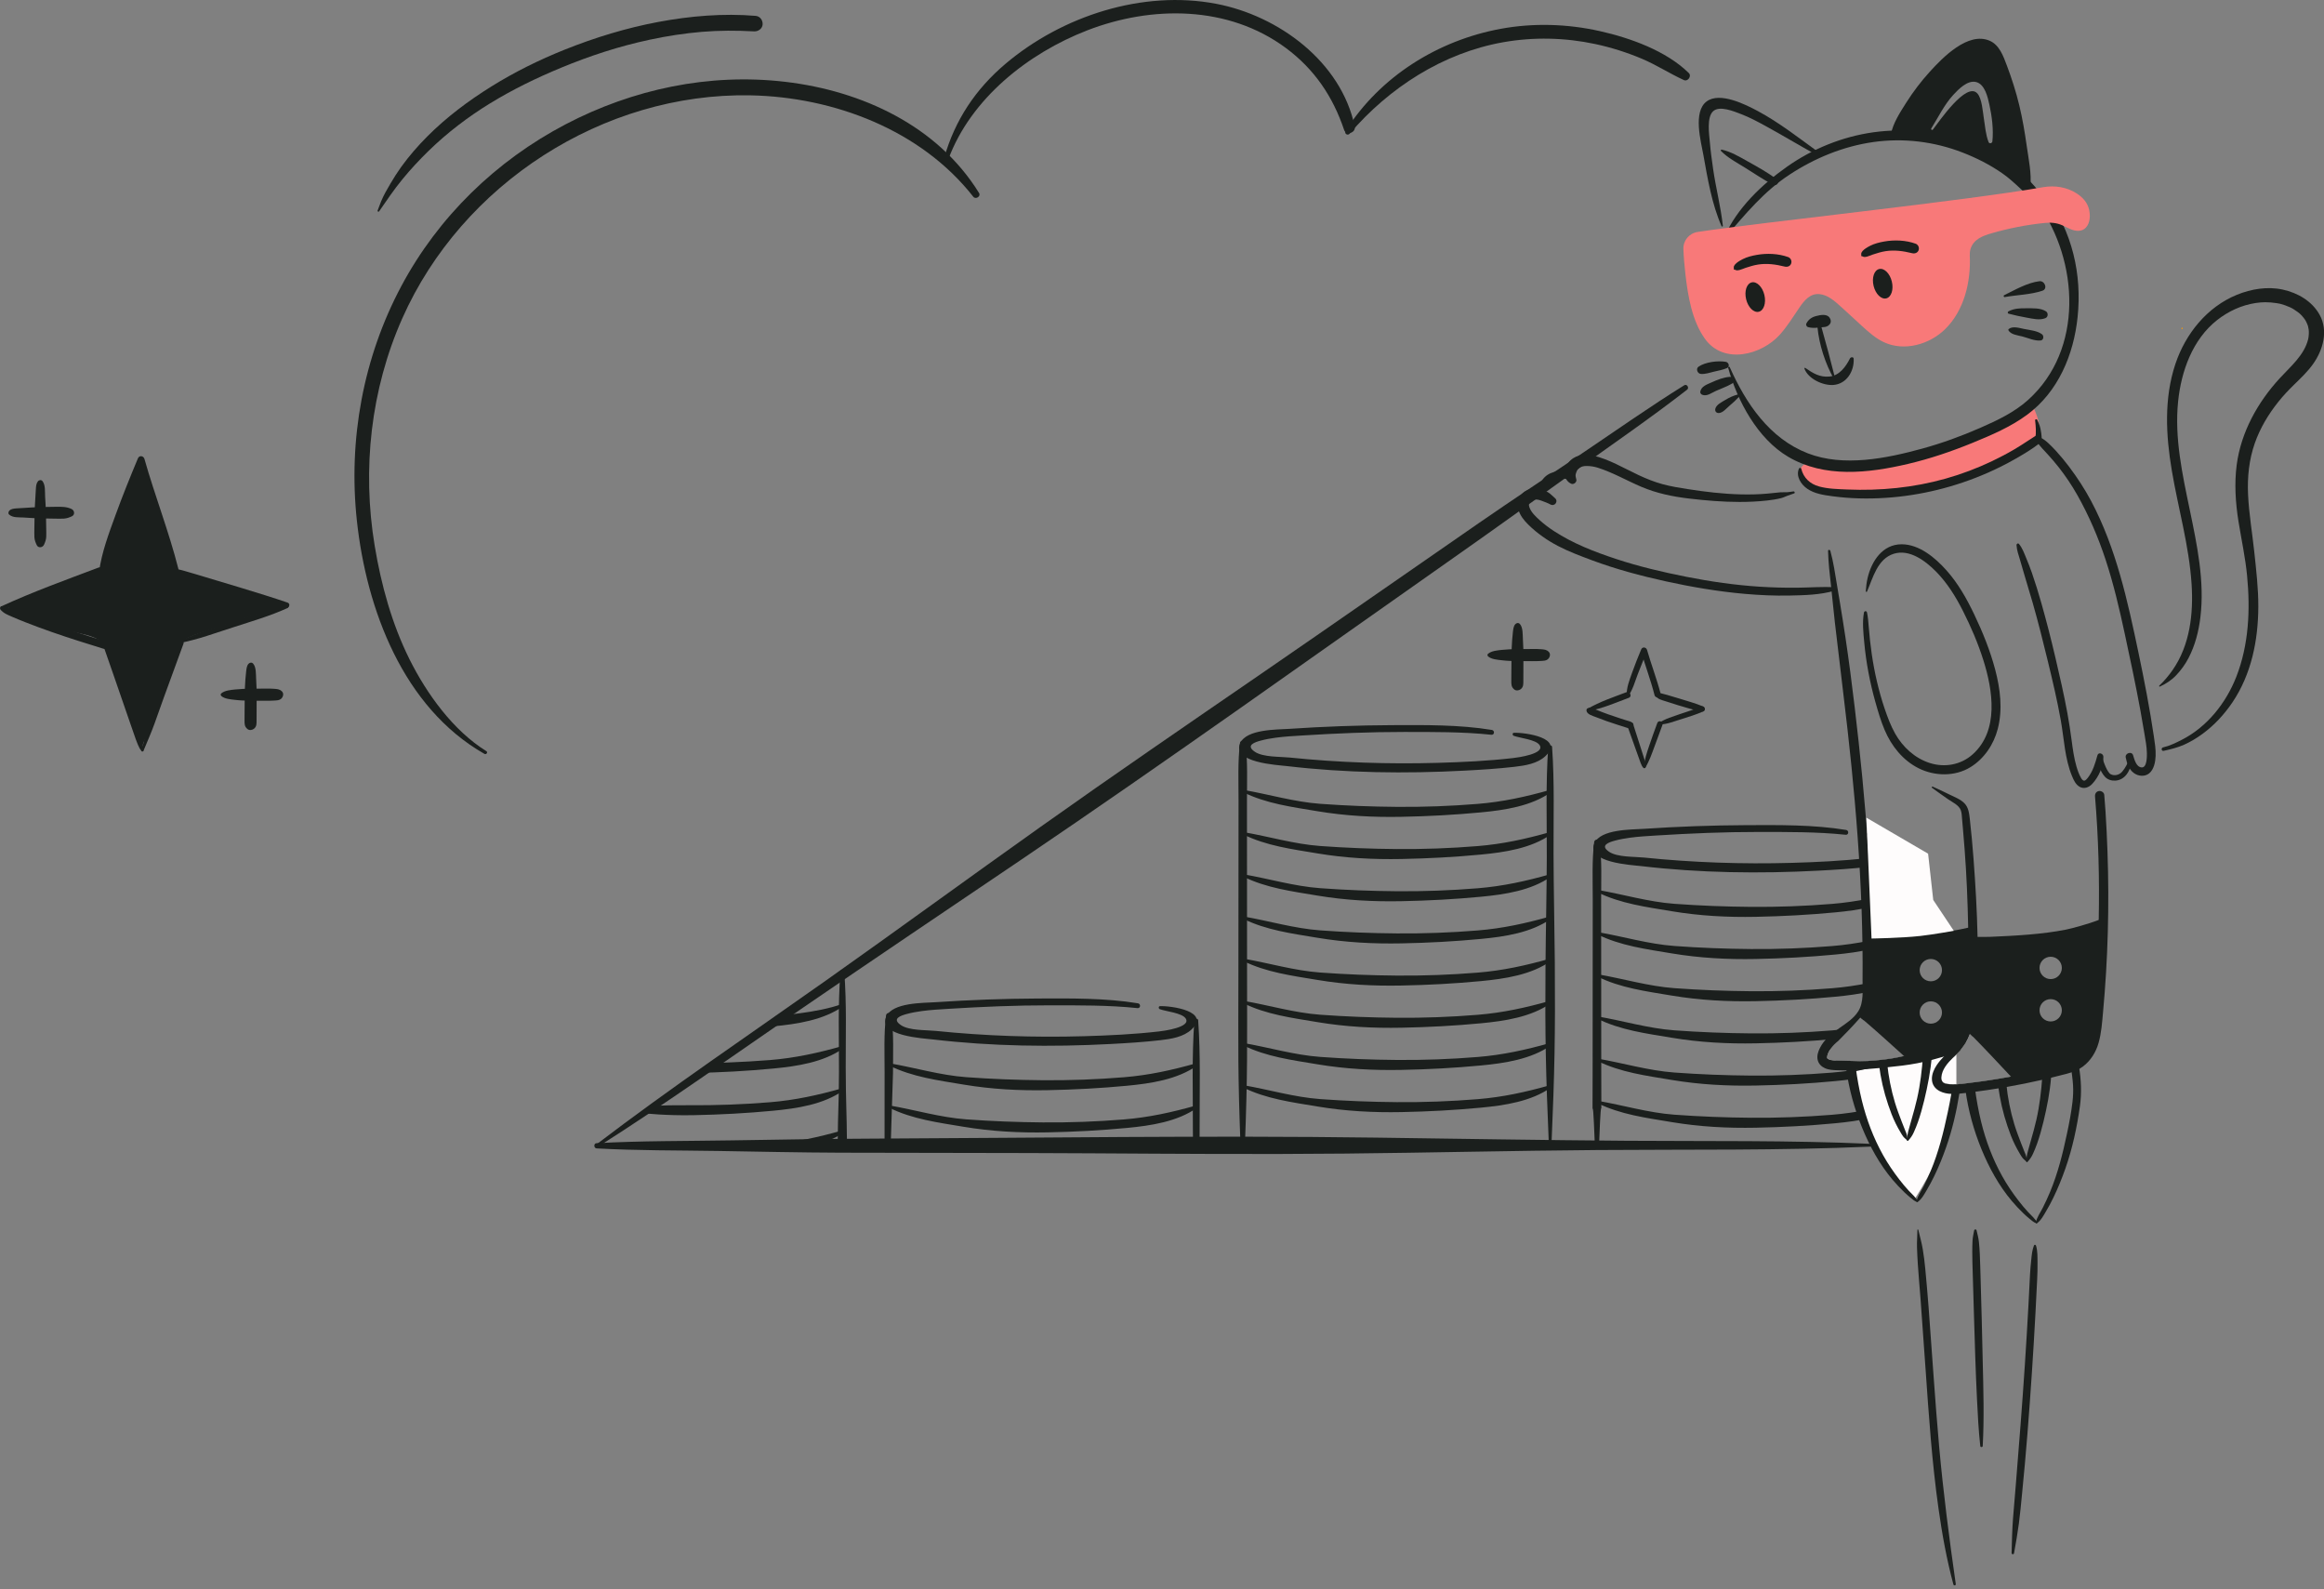 <svg width="452" height="309" viewBox="0 0 452 309" fill="none" xmlns="http://www.w3.org/2000/svg">
<rect x="0" y="0" width="452" height="309" fill="#808080" stroke="none"/>
<g clip-path="url(#clip0_1_4)">
<path d="M241.742 154.026C246.27 156.28 251.297 156.918 256.253 157.748C261.687 158.654 267.073 158.941 272.583 158.833C277.742 158.734 282.92 158.458 288.059 157.967C292.656 157.529 297.814 156.763 301.656 154.046C301.852 153.906 301.688 153.543 301.453 153.611C296.765 154.935 292.28 155.925 287.409 156.32C282.174 156.747 276.916 156.942 271.669 156.898C266.702 156.858 261.707 156.667 256.755 156.304C251.704 155.933 246.801 154.456 241.841 153.603C241.578 153.559 241.538 153.926 241.746 154.026H241.742Z" fill="#1B1F1D"/>
<path d="M241.742 162.229C246.27 164.483 251.297 165.121 256.253 165.951C261.687 166.857 267.073 167.144 272.583 167.036C277.742 166.937 282.92 166.661 288.059 166.171C292.656 165.732 297.814 164.966 301.656 162.249C301.852 162.109 301.688 161.746 301.453 161.814C296.765 163.138 292.28 164.128 287.409 164.523C282.174 164.95 276.916 165.145 271.669 165.101C266.702 165.061 261.707 164.87 256.755 164.507C251.704 164.136 246.801 162.659 241.841 161.806C241.578 161.762 241.538 162.129 241.746 162.229H241.742Z" fill="#1B1F1D"/>
<path d="M241.742 170.432C246.27 172.686 251.297 173.324 256.253 174.154C261.687 175.06 267.073 175.347 272.583 175.239C277.742 175.14 282.92 174.864 288.059 174.374C292.656 173.935 297.814 173.169 301.656 170.452C301.852 170.312 301.688 169.949 301.453 170.017C296.765 171.341 292.28 172.331 287.409 172.726C282.174 173.153 276.916 173.348 271.669 173.304C266.702 173.264 261.707 173.073 256.755 172.71C251.704 172.339 246.801 170.863 241.841 170.009C241.578 169.965 241.538 170.332 241.746 170.432H241.742Z" fill="#1B1F1D"/>
<path d="M241.742 178.635C246.27 180.889 251.297 181.527 256.253 182.357C261.687 183.263 267.073 183.55 272.583 183.442C277.742 183.343 282.92 183.067 288.059 182.577C292.656 182.138 297.814 181.372 301.656 178.655C301.852 178.515 301.688 178.152 301.453 178.22C296.765 179.544 292.28 180.534 287.409 180.929C282.174 181.356 276.916 181.551 271.669 181.507C266.702 181.467 261.707 181.276 256.755 180.913C251.704 180.542 246.801 179.066 241.841 178.212C241.578 178.168 241.538 178.535 241.746 178.635H241.742Z" fill="#1B1F1D"/>
<path d="M241.742 186.834C246.27 189.088 251.297 189.726 256.253 190.556C261.687 191.462 267.073 191.749 272.583 191.641C277.742 191.542 282.92 191.266 288.059 190.776C292.656 190.337 297.814 189.571 301.656 186.854C301.852 186.714 301.688 186.351 301.453 186.419C296.765 187.743 292.28 188.733 287.409 189.128C282.174 189.555 276.916 189.75 271.669 189.706C266.702 189.666 261.707 189.475 256.755 189.112C251.704 188.741 246.801 187.265 241.841 186.411C241.578 186.367 241.538 186.734 241.746 186.834H241.742Z" fill="#1B1F1D"/>
<path d="M241.742 195.037C246.27 197.291 251.297 197.929 256.253 198.759C261.687 199.665 267.073 199.952 272.583 199.844C277.742 199.745 282.92 199.469 288.059 198.979C292.656 198.54 297.814 197.774 301.656 195.057C301.852 194.917 301.688 194.554 301.453 194.622C296.765 195.946 292.28 196.936 287.409 197.331C282.174 197.758 276.916 197.953 271.669 197.909C266.702 197.869 261.707 197.678 256.755 197.315C251.704 196.944 246.801 195.468 241.841 194.614C241.578 194.57 241.538 194.937 241.746 195.037H241.742Z" fill="#1B1F1D"/>
<path d="M241.742 203.24C246.27 205.494 251.297 206.132 256.253 206.962C261.687 207.868 267.073 208.155 272.583 208.047C277.742 207.948 282.92 207.672 288.059 207.182C292.656 206.743 297.814 205.977 301.656 203.26C301.852 203.12 301.688 202.757 301.453 202.825C296.765 204.149 292.28 205.139 287.409 205.534C282.174 205.961 276.916 206.156 271.669 206.112C266.702 206.072 261.707 205.881 256.755 205.518C251.704 205.147 246.801 203.671 241.841 202.817C241.578 202.773 241.538 203.14 241.746 203.24H241.742Z" fill="#1B1F1D"/>
<path d="M241.742 211.443C246.27 213.697 251.297 214.335 256.253 215.165C261.687 216.071 267.073 216.358 272.583 216.25C277.742 216.151 282.92 215.875 288.059 215.385C292.656 214.946 297.814 214.18 301.656 211.463C301.852 211.323 301.688 210.96 301.453 211.028C296.765 212.352 292.28 213.342 287.409 213.737C282.174 214.164 276.916 214.359 271.669 214.315C266.702 214.275 261.707 214.084 256.755 213.721C251.704 213.35 246.801 211.874 241.841 211.02C241.578 210.976 241.538 211.343 241.746 211.443H241.742Z" fill="#1B1F1D"/>
<path d="M294.391 143.074C295.56 143.524 298.716 143.796 299.434 144.881C300.575 146.605 295.129 147.311 294.251 147.411C289.396 147.969 284.48 148.2 279.597 148.34C269.986 148.611 260.382 148.284 250.819 147.307C248.931 147.115 245.68 147.263 244.076 146.198C242.133 144.909 244.132 144.302 245.213 144.011C246.158 143.752 247.132 143.588 248.101 143.453C249.833 143.213 251.585 143.125 253.328 143.014C259.891 142.603 266.466 142.327 273.042 142.331C278.651 142.335 284.488 142.288 290.07 142.878C290.677 142.942 290.748 142.04 290.158 141.94C283.874 140.903 277.079 140.979 270.732 141.007C264.073 141.039 257.398 141.278 250.751 141.729C248.373 141.889 242.428 141.765 241.211 144.51C239.523 148.316 248.488 148.755 250.308 148.971C261.739 150.311 273.301 150.463 284.792 149.856C288.043 149.685 291.311 149.485 294.547 149.11C296.593 148.871 299.007 148.508 300.575 147.027C304.362 143.461 296.546 142.407 294.439 142.495C294.128 142.507 294.132 142.974 294.387 143.07L294.391 143.074Z" fill="#1B1F1D"/>
<path d="M241.171 144.47C240.716 148.113 240.892 151.903 240.888 155.574C240.884 159.244 240.884 162.983 240.88 166.689C240.876 174.226 240.868 181.759 240.86 189.295C240.848 204.253 240.72 208.239 241.287 223.189C241.307 223.699 242.081 223.807 242.105 223.264C242.679 208.211 242.548 204.121 242.544 189.056C242.544 181.651 242.536 174.25 242.532 166.845C242.532 163.138 242.528 159.436 242.524 155.729C242.52 152.023 242.699 148.141 242.236 144.43C242.161 143.812 241.243 143.888 241.171 144.474V144.47Z" fill="#1B1F1D"/>
<path d="M301.752 222.58C302.359 208.429 302.506 201.285 302.399 187.117C302.343 180.087 302.171 173.061 302.151 166.031C302.131 159.117 302.355 152.138 301.868 145.24C301.836 144.813 301.154 144.853 301.122 145.268C300.615 152.382 300.859 159.575 300.839 166.701C300.819 173.827 300.643 180.725 300.587 187.739C300.48 201.704 300.647 208.648 301.242 222.596C301.254 222.884 301.736 222.864 301.748 222.576L301.752 222.58Z" fill="#1B1F1D"/>
<path d="M241.762 153.371L241.638 153.419C241.602 153.435 241.578 153.479 241.582 153.515C241.582 153.555 241.61 153.591 241.65 153.607L241.778 153.655C241.882 153.695 241.99 153.611 241.986 153.503C241.986 153.455 241.962 153.411 241.922 153.383C241.874 153.351 241.822 153.351 241.766 153.371H241.762Z" fill="#1B1F1D"/>
<path d="M172.914 207.182C177.442 209.436 182.469 210.074 187.425 210.904C192.859 211.81 198.245 212.097 203.755 211.989C208.914 211.89 214.092 211.614 219.231 211.124C223.828 210.685 228.986 209.919 232.829 207.202C233.024 207.062 232.86 206.699 232.625 206.767C227.937 208.091 223.453 209.081 218.581 209.476C213.346 209.903 208.088 210.098 202.841 210.054C197.874 210.014 192.879 209.823 187.927 209.46C182.876 209.089 177.973 207.613 173.014 206.759C172.75 206.715 172.71 207.082 172.918 207.182H172.914Z" fill="#1B1F1D"/>
<path d="M172.914 215.385C177.442 217.639 182.469 218.277 187.425 219.107C192.859 220.013 198.245 220.3 203.755 220.192C208.914 220.093 214.092 219.817 219.231 219.327C223.828 218.888 228.986 218.122 232.829 215.405C233.024 215.265 232.86 214.902 232.625 214.97C227.937 216.294 223.453 217.284 218.581 217.679C213.346 218.106 208.088 218.301 202.841 218.257C197.874 218.217 192.879 218.026 187.927 217.663C182.876 217.292 177.973 215.816 173.014 214.962C172.75 214.918 172.71 215.285 172.918 215.385H172.914Z" fill="#1B1F1D"/>
<path d="M225.559 196.23C226.728 196.68 229.884 196.952 230.602 198.037C231.743 199.761 226.297 200.467 225.419 200.567C220.564 201.125 215.648 201.357 210.765 201.496C201.154 201.767 191.55 201.44 181.987 200.463C180.099 200.271 176.848 200.419 175.244 199.354C173.301 198.065 175.3 197.458 176.381 197.167C177.326 196.908 178.3 196.744 179.27 196.609C181.001 196.369 182.753 196.282 184.496 196.17C191.059 195.759 197.635 195.484 204.21 195.488C209.819 195.492 215.656 195.444 221.238 196.034C221.845 196.098 221.916 195.196 221.326 195.097C215.042 194.059 208.247 194.135 201.9 194.163C195.241 194.195 188.566 194.434 181.919 194.885C179.541 195.045 173.596 194.921 172.379 197.666C170.691 201.472 179.657 201.911 181.476 202.127C192.907 203.467 204.469 203.619 215.96 203.012C219.211 202.841 222.479 202.641 225.715 202.266C227.761 202.027 230.175 201.664 231.743 200.184C235.53 196.617 227.714 195.563 225.607 195.651C225.296 195.663 225.3 196.13 225.555 196.226L225.559 196.23Z" fill="#1B1F1D"/>
<path d="M172.331 197.443C171.876 201.089 172.052 204.88 172.048 208.55L172.04 222.686H172.638C172.912 221.5 172.435 221.83 172.455 222.341C172.475 222.851 173.253 222.959 173.273 222.416C173 222 172.638 221.877 173.219 223L173.211 223.5L173.68 208.706C173.68 204.967 173.855 201.113 173.393 197.399C173.317 196.78 172.399 196.856 172.327 197.443H172.331Z" fill="#1B1F1D"/>
<path d="M233 222.5C233.606 208.348 231 223.624 233 223.5C233.04 222 233.339 226.217 233.319 219.187C233.299 212.157 233.523 205.294 233.036 198.396C233.004 197.969 232.322 198.009 232.29 198.424C231.783 205.538 232.027 212.731 232.007 219.857C231.987 226.983 232.556 216.986 232.5 224C232.392 218.964 232.622 222 233 223.5C232.995 222.512 232.491 223.912 232.502 223.624L233 222.5Z" fill="#1B1F1D"/>
<path d="M172.93 206.527L172.806 206.575C172.77 206.591 172.746 206.635 172.75 206.671C172.75 206.711 172.778 206.747 172.818 206.763L172.946 206.811C173.05 206.851 173.158 206.767 173.154 206.659C173.154 206.611 173.13 206.567 173.09 206.539C173.042 206.507 172.99 206.507 172.934 206.527H172.93Z" fill="#1B1F1D"/>
<path d="M150.5 199.577C150.407 199.719 150.386 199.442 150.5 199.577H150.504H150.399C154.996 199.138 160.154 198.372 163.997 195.655C164.192 195.515 164.028 195.152 163.793 195.22C159 197 151 197.5 151 197.5C151 197.5 150.019 198.516 150.009 198.508C150 198.5 150.362 198.828 150.514 198.855L150.6 199.154C150.336 199.11 150.297 199.477 150.504 199.577H150.5Z" fill="#1B1F1D"/>
<path d="M136.439 208.796L134.923 208.646C140.082 208.546 145.26 208.271 150.399 207.78C154.996 207.341 160.154 206.575 163.997 203.858C164.192 203.718 164.028 203.355 163.793 203.423C159.105 204.748 154.621 205.737 149.749 206.132C144.514 206.559 138.5 206.711 138.5 206.711L138 207L136.535 208.373C136.272 208.329 136.232 208.696 136.439 208.796Z" fill="#1B1F1D"/>
<path d="M127 215.764C127 215.764 124.907 216.236 125.5 216.5C125.5 216.5 129.413 216.957 134.923 216.849C140.082 216.749 145.26 216.474 150.399 215.983C154.996 215.544 160.154 214.778 163.997 212.061C164.192 211.922 164.028 211.558 163.793 211.626C159.105 212.951 154.621 213.94 149.749 214.335C144.514 214.762 139.256 214.958 134.009 214.914C127.5 214.914 127.095 215 127.095 215.319C127.095 215 127 214.675 127 214.675L126 215.983L127 215.764Z" fill="#1B1F1D"/>
<path d="M121.193 222.619C125.721 224.874 117.045 221.882 122 222.712C127.434 223.617 129.49 223.226 135 223.118C140.159 223.019 145.601 222.818 150.5 223.5C155.096 223.061 160.154 222.977 163.997 220.26C164.192 220.121 164.028 219.757 163.793 219.825C159.105 221.15 154.621 222.139 149.749 222.534C144.514 222.961 139.256 223.157 134.009 223.113C129.042 223.073 124.047 222.881 119.095 222.518C114.044 222.147 125.676 223.388 120.717 222.534C120.453 222.49 136 223.118 117.5 222.518L121.193 222.619Z" fill="#1B1F1D"/>
<path d="M164.088 223.19C164.088 222.5 164.735 222.727 164.735 222.727C164.679 215.697 164.507 214.67 164.487 207.64C164.467 200.61 164.691 195.748 164.204 188.85C164.172 188.423 163.49 188.463 163.458 188.878C162.951 195.991 163.195 201.185 163.175 208.311C163.155 215.437 162.979 215.335 162.923 222.349L163.578 223.206C163.59 223.493 164.072 223.473 164.084 223.186L164.088 223.19Z" fill="#1B1F1D"/>
<path d="M310.662 172.818L310.538 172.866C310.502 172.882 310.478 172.926 310.482 172.962C310.482 173.001 310.51 173.037 310.55 173.053L310.678 173.101C310.782 173.141 310.89 173.057 310.886 172.95C310.886 172.902 310.862 172.858 310.822 172.83C310.774 172.798 310.722 172.798 310.666 172.818H310.662Z" fill="#1B1F1D"/>
<path d="M310.642 173.472C315.17 175.726 320.197 176.364 325.152 177.194C330.587 178.1 335.973 178.387 341.483 178.28C346.641 178.18 351.82 177.905 356.959 177.414C361.555 176.975 366.714 176.209 370.556 173.492C370.752 173.352 370.588 172.989 370.353 173.057C365.665 174.382 361.18 175.371 356.309 175.766C351.074 176.193 345.816 176.388 340.569 176.344C335.602 176.305 330.606 176.113 325.655 175.75C320.604 175.379 315.701 173.903 310.741 173.049C310.478 173.005 310.438 173.372 310.645 173.472H310.642Z" fill="#1B1F1D"/>
<path d="M310.642 181.671C315.17 183.925 320.197 184.563 325.152 185.393C330.587 186.299 335.973 186.586 341.483 186.479C346.641 186.379 351.82 186.104 356.959 185.613C361.555 185.174 366.714 184.408 370.556 181.691C370.752 181.551 370.588 181.188 370.353 181.256C365.665 182.581 361.18 183.57 356.309 183.965C351.074 184.392 345.816 184.587 340.569 184.544C335.602 184.504 330.606 184.312 325.655 183.949C320.604 183.578 315.701 182.102 310.741 181.248C310.478 181.204 310.438 181.571 310.645 181.671H310.642Z" fill="#1B1F1D"/>
<path d="M310.642 189.874C315.17 192.128 320.197 192.766 325.152 193.596C330.587 194.502 335.973 194.789 341.483 194.682C346.641 194.582 351.82 194.307 356.959 193.816C361.555 193.377 366.714 192.611 370.556 189.894C370.752 189.754 370.588 189.391 370.353 189.459C365.665 190.784 361.18 191.773 356.309 192.168C351.074 192.595 345.816 192.79 340.569 192.747C335.602 192.707 330.606 192.515 325.655 192.152C320.604 191.781 315.701 190.305 310.741 189.451C310.478 189.407 310.438 189.774 310.645 189.874H310.642Z" fill="#1B1F1D"/>
<path d="M358.587 200.475C358.731 200.343 358.874 200.211 359.022 200.076C358.128 200.191 357.226 200.291 356.309 200.367C351.074 200.794 345.816 200.989 340.569 200.946C335.602 200.906 330.606 200.714 325.655 200.351C320.604 199.98 315.701 198.504 310.741 197.65C310.478 197.606 310.438 197.973 310.645 198.073C315.174 200.327 320.201 200.966 325.156 201.795C330.59 202.701 335.977 202.988 341.487 202.881C346.61 202.781 351.748 202.51 356.851 202.023C357.434 201.508 358.02 200.997 358.591 200.471L358.587 200.475Z" fill="#1B1F1D"/>
<path d="M310.642 206.28C315.17 208.534 320.197 209.173 325.152 210.002C330.587 210.908 335.973 211.195 341.483 211.088C346.641 210.988 351.82 210.713 356.959 210.222C361.555 209.783 366.714 209.017 370.556 206.3C370.752 206.16 370.588 205.797 370.353 205.865C365.665 207.19 361.18 208.179 356.309 208.574C351.074 209.001 345.816 209.196 340.569 209.153C335.602 209.113 330.606 208.921 325.655 208.558C320.604 208.187 315.701 206.711 310.741 205.857C310.478 205.813 310.438 206.18 310.645 206.28H310.642Z" fill="#1B1F1D"/>
<path d="M310.642 214.479C315.17 216.733 320.197 217.372 325.152 218.201C330.587 219.107 335.973 219.394 341.483 219.287C346.641 219.187 351.82 218.912 356.959 218.421C361.555 217.982 366.714 217.216 370.556 214.499C370.752 214.359 370.588 213.996 370.353 214.064C365.665 215.389 361.18 216.378 356.309 216.773C351.074 217.2 345.816 217.396 340.569 217.352C335.602 217.312 330.606 217.12 325.655 216.757C320.604 216.386 315.701 214.91 310.741 214.056C310.478 214.012 310.438 214.379 310.645 214.479H310.642Z" fill="#1B1F1D"/>
<path d="M363.291 162.52C364.46 162.971 367.616 163.242 368.334 164.327C369.475 166.051 364.029 166.757 363.151 166.857C358.296 167.415 353.38 167.647 348.497 167.786C338.885 168.058 329.282 167.731 319.718 166.753C317.831 166.562 314.579 166.709 312.976 165.644C311.033 164.355 313.031 163.749 314.113 163.457C315.058 163.198 316.032 163.035 317.001 162.899C318.733 162.66 320.484 162.572 322.228 162.46C328.791 162.049 335.366 161.774 341.941 161.778C347.551 161.782 353.388 161.734 358.97 162.324C359.576 162.388 359.648 161.486 359.058 161.387C352.774 160.349 345.979 160.425 339.631 160.453C332.972 160.485 326.297 160.724 319.65 161.175C317.273 161.335 311.328 161.211 310.111 163.956C308.423 167.762 317.388 168.201 319.208 168.417C330.638 169.757 342.201 169.909 353.691 169.303C356.943 169.131 360.211 168.931 363.446 168.556C365.493 168.317 367.907 167.954 369.475 166.474C373.261 162.907 365.445 161.854 363.339 161.941C363.028 161.953 363.032 162.42 363.287 162.516L363.291 162.52Z" fill="#1B1F1D"/>
<path d="M310.059 163.729C309.604 167.375 309.78 171.166 309.776 174.836L309.768 185.972L309.752 208.642C309.744 223.632 309.62 207.645 310.183 222.627C310.203 223.138 310.981 223.245 311.001 222.703C311.575 207.617 311.443 223.496 311.432 208.403L311.416 186.127L311.408 174.992C311.408 171.254 311.583 167.399 311.12 163.685C311.044 163.066 310.127 163.142 310.055 163.729H310.059Z" fill="#1B1F1D"/>
<path d="M94.59 146.062C88.135 142.06 83.004 134.922 79.66 128.228C76.225 121.349 74.134 113.717 72.878 106.156C70.396 91.25 72.1 75.734 78.248 61.893C89.85 35.772 117.296 17.989 145.971 18.54C162.137 18.851 179.114 25.251 189.296 38.258C189.755 38.848 190.828 38.19 190.421 37.532C182.346 24.461 167.647 17.67 152.769 15.915C137.891 14.159 123.049 17.355 110.019 24.166C96.517 31.228 85.254 42.148 78.068 55.605C70.623 69.546 67.719 85.521 69.406 101.213C71.27 118.488 78.407 137.584 94.219 146.593C94.578 146.796 94.949 146.285 94.59 146.062V146.062Z" fill="#1B1F1D"/>
<path d="M184.444 30.972C188.825 19.135 199.989 10.353 211.443 5.912C224.027 1.033 238.913 1.053 250.08 9.324C255.626 13.429 259.245 18.779 261.423 25.275C261.818 26.448 263.737 25.805 263.486 24.616C260.849 11.997 248.668 3.056 236.563 0.742C222.228 -1.999 206.572 3.1 195.556 12.412C189.735 17.331 185.729 23.364 183.638 30.681C183.491 31.204 184.245 31.499 184.44 30.976L184.444 30.972Z" fill="#1B1F1D"/>
<path d="M262.505 25.993C270.161 17.048 280.646 10.297 292.328 8.218C298.261 7.165 304.366 7.305 310.259 8.562C313.355 9.224 316.423 10.193 319.339 11.426C322.168 12.619 324.726 14.299 327.498 15.568C328.264 15.919 329.066 14.802 328.456 14.199C324.067 9.874 317.037 7.365 311.152 6.048C304.844 4.636 298.233 4.432 291.866 5.605C279.653 7.855 268.382 14.893 261.719 25.442C261.384 25.973 262.106 26.452 262.501 25.993H262.505Z" fill="#1B1F1D"/>
<path d="M327.582 74.912C320.903 79.061 314.456 83.61 307.936 88.002C301.202 92.539 294.423 97.015 287.744 101.628C273.6 111.399 259.508 121.245 245.337 130.981C230.985 140.843 216.614 150.678 202.414 160.76C188.215 170.843 174.605 180.789 160.617 190.68C145.687 201.237 130.462 211.507 115.92 222.594C115.676 222.778 115.947 223.217 116.215 223.049C129.676 214.507 142.695 205.195 155.841 196.178C170.033 186.447 184.313 176.843 198.568 167.204C227.191 147.845 255.299 127.701 283.583 107.848C291.187 102.509 298.72 97.083 306.261 91.657C313.57 86.398 321.031 81.296 328.141 75.766C328.588 75.419 328.089 74.601 327.59 74.912H327.582Z" fill="#1B1F1D"/>
<path d="M116.043 223.312C123.911 223.747 131.819 223.683 139.699 223.811C147.618 223.939 155.538 224.118 163.458 224.146C179.74 224.202 196.019 224.17 212.301 224.266C228.747 224.366 245.193 224.481 261.639 224.318C277.981 224.154 294.319 223.755 310.657 223.628C328.36 223.488 346.139 223.751 363.826 222.965C364.133 222.953 364.109 222.439 363.806 222.423C348.026 221.716 332.162 221.94 316.371 221.828C300.104 221.712 283.842 221.433 267.576 221.214C234.815 220.771 202.023 221.27 169.259 221.413C160.198 221.453 151.137 221.605 142.077 221.752C133.395 221.896 124.677 221.82 116.007 222.299C115.429 222.331 115.477 223.284 116.047 223.312H116.043Z" fill="#1B1F1D"/>
<path d="M73.735 41.098C75.18 38.996 76.624 36.869 78.24 34.894C79.856 32.919 81.559 31.088 83.367 29.328C86.986 25.802 91.099 22.677 95.336 20.084C99.725 17.395 104.377 15.137 109.129 13.17C114.782 10.832 120.424 8.992 126.409 7.712C129.74 6.998 133.116 6.479 136.511 6.192C139.886 5.908 143.218 5.916 146.673 6.1C147.463 6.144 148.285 5.573 148.325 4.735C148.365 3.898 147.802 3.151 146.96 3.084C140.676 2.561 134.253 3.104 128.068 4.261C121.824 5.43 115.72 7.297 109.827 9.655C104.884 11.634 100.108 13.992 95.588 16.805C91.103 19.593 86.842 22.785 83.108 26.528C81.256 28.387 79.541 30.358 78.008 32.488C77.266 33.526 76.58 34.611 75.934 35.708C75.275 36.821 74.617 37.958 74.122 39.155C73.879 39.746 73.652 40.34 73.44 40.943C73.376 41.122 73.628 41.262 73.739 41.098H73.735Z" fill="#1B1F1D"/>
<path d="M8.175 92.675C8.175 92.675 8.183 92.666 8.175 92.666C8.167 92.666 8.167 92.675 8.175 92.675Z" fill="#1B1F1D"/>
<path d="M1.771 100.052C2.474 100.702 3.659 100.578 4.564 100.63C5.618 100.69 6.675 100.774 7.728 100.802C8.782 100.83 9.783 100.846 10.812 100.854C11.343 100.854 11.882 100.881 12.412 100.846C12.983 100.81 13.473 100.634 13.984 100.395C14.623 100.092 14.499 99.254 13.92 98.978C12.939 98.516 12.005 98.54 10.94 98.547C9.875 98.555 8.877 98.571 7.844 98.599C6.811 98.627 5.789 98.703 4.764 98.763C4.249 98.791 3.73 98.815 3.216 98.855C2.701 98.895 2.21 98.93 1.835 99.282C1.64 99.465 1.544 99.848 1.771 100.06V100.052Z" fill="#1B1F1D"/>
<path d="M7.369 93.604C7.046 94.027 7.014 94.526 6.978 95.04C6.942 95.555 6.914 96.094 6.886 96.62C6.831 97.642 6.755 98.663 6.731 99.689C6.707 100.714 6.687 101.739 6.683 102.765C6.683 103.331 6.655 103.902 6.691 104.468C6.727 105.035 6.91 105.494 7.142 105.988C7.437 106.627 8.291 106.503 8.558 105.925C8.79 105.426 8.965 104.935 8.993 104.377C9.021 103.85 8.993 103.315 8.989 102.785C8.985 101.755 8.965 100.726 8.937 99.697C8.909 98.667 8.833 97.594 8.774 96.545C8.722 95.599 8.865 94.35 8.267 93.56C8.039 93.257 7.581 93.325 7.373 93.6L7.369 93.604Z" fill="#1B1F1D"/>
<path d="M48.316 129.097C47.993 129.472 47.933 130.063 47.878 130.538C47.814 131.06 47.77 131.587 47.726 132.11C47.642 133.163 47.614 134.216 47.598 135.274C47.582 136.331 47.574 137.388 47.57 138.445L47.562 140.033C47.558 140.748 47.534 141.286 48.141 141.773C48.5 142.064 49.043 141.98 49.386 141.717C49.948 141.278 49.896 140.7 49.9 140.057L49.908 138.469C49.916 137.412 49.916 136.355 49.916 135.293C49.916 134.232 49.888 133.111 49.817 132.026C49.757 131.124 49.856 129.78 49.242 129.053C48.979 128.742 48.556 128.814 48.316 129.097V129.097Z" fill="#1B1F1D"/>
<path d="M43.062 135.357C43.716 135.908 44.817 135.984 45.635 136.083C46.629 136.207 47.654 136.247 48.652 136.251C49.649 136.255 50.615 136.267 51.592 136.267C52.115 136.267 52.641 136.271 53.164 136.235C53.687 136.199 54.325 136.235 54.732 135.828C55.079 135.477 55.243 134.855 54.844 134.452C54.393 133.997 53.934 133.993 53.336 133.941C52.829 133.897 52.322 133.897 51.816 133.901C50.802 133.901 49.789 133.909 48.779 133.917C47.77 133.929 46.736 133.965 45.731 134.073C44.873 134.164 43.72 134.252 43.038 134.831C42.862 134.978 42.902 135.218 43.062 135.353V135.357Z" fill="#1B1F1D"/>
<path d="M372.5 233C365.3 227.8 361.167 214.5 360 208.5L380.5 204V213.5C380.5 219.1 375.167 228.833 372.5 233Z" fill="#FEFCFC"/>
<path d="M294.694 121.397C294.371 121.772 294.311 122.363 294.255 122.837C294.192 123.36 294.148 123.887 294.104 124.409C294.02 125.463 293.992 126.516 293.976 127.573C293.96 128.631 293.952 129.688 293.948 130.745L293.94 132.333C293.936 133.047 293.912 133.586 294.519 134.073C294.878 134.364 295.42 134.28 295.764 134.017C296.326 133.578 296.274 132.999 296.278 132.357L296.286 130.769C296.294 129.712 296.294 128.654 296.294 127.593C296.294 126.532 296.266 125.411 296.194 124.326C296.135 123.424 296.234 122.079 295.62 121.353C295.357 121.042 294.934 121.114 294.694 121.397V121.397Z" fill="#1B1F1D"/>
<path d="M289.44 127.657C290.094 128.208 291.195 128.283 292.013 128.383C293.007 128.507 294.032 128.547 295.029 128.551C296.027 128.555 296.992 128.567 297.97 128.567C298.493 128.567 299.019 128.571 299.542 128.535C300.065 128.499 300.703 128.535 301.11 128.128C301.457 127.777 301.621 127.154 301.222 126.751C300.771 126.297 300.312 126.293 299.713 126.241C299.207 126.197 298.7 126.197 298.193 126.201C297.18 126.201 296.167 126.209 295.157 126.217C294.148 126.229 293.114 126.265 292.109 126.372C291.251 126.464 290.098 126.552 289.416 127.13C289.24 127.278 289.28 127.517 289.44 127.653V127.657Z" fill="#1B1F1D"/>
<path d="M27.665 145.396L22.319 128.878C21.968 127.797 21.605 126.687 20.898 125.802C19.542 124.098 17.244 123.54 15.121 123.061C10.21 121.952 5.199 120.655 1.085 117.75C6.511 115.656 11.941 113.561 17.368 111.47C18.297 111.111 19.267 110.724 19.889 109.946C20.4 109.308 20.603 108.486 20.807 107.696C22.423 101.404 24.729 95.292 27.677 89.503L33.167 108.841C33.307 109.328 33.454 109.835 33.794 110.206C34.117 110.557 34.576 110.752 35.018 110.932C41.713 113.649 48.604 115.879 55.618 117.599C49.972 119.43 44.331 121.285 38.701 123.168C37.771 123.48 35.868 124.186 35.226 124.976C34.608 125.738 34.476 126.755 34.145 127.669L31.081 136.052L29.361 140.763L28.499 143.117C28.34 143.552 27.534 144.985 27.665 145.404V145.396Z" fill="#1B1F1D"/>
<path d="M19.614 111.275C21.254 107.764 22.367 104.017 23.739 100.395C25.116 96.764 26.56 93.161 28.064 89.582L26.799 89.467C28.814 96.636 31.531 103.591 33.351 110.816C33.562 111.658 34.899 111.427 34.683 110.581C32.852 103.355 30.119 96.405 28.092 89.239C27.917 88.625 27.095 88.489 26.827 89.124C25.319 92.734 23.847 96.365 22.51 100.044C21.194 103.662 19.781 107.361 19.267 111.195C19.239 111.407 19.53 111.446 19.61 111.275H19.614Z" fill="#1B1F1D"/>
<path d="M33.626 111.251C33.865 111.442 34.089 111.662 34.368 111.794C34.667 111.933 34.967 112.057 35.278 112.165C35.944 112.4 36.61 112.647 37.285 112.863C38.777 113.346 40.273 113.82 41.769 114.291C44.849 115.261 47.945 116.262 51.065 117.088C52.55 117.479 54.034 117.866 55.526 118.217C56.204 118.377 56.611 117.411 55.913 117.172C50.096 115.189 44.175 113.529 38.302 111.726C37.544 111.494 36.786 111.279 36.024 111.059C35.653 110.952 35.282 110.844 34.903 110.764C34.524 110.684 34.2 110.708 33.818 110.724C33.53 110.736 33.379 111.059 33.622 111.255L33.626 111.251Z" fill="#1B1F1D"/>
<path d="M34.743 125.104C36.59 124.709 38.39 124.254 40.185 123.671C41.981 123.089 43.692 122.526 45.444 121.956C48.923 120.823 52.498 119.789 55.833 118.277C56.511 117.97 56.017 116.92 55.334 117.232C52.023 118.736 48.48 119.721 45.045 120.89L39.818 122.674C38.039 123.28 36.339 123.994 34.635 124.78C34.46 124.86 34.548 125.147 34.739 125.104H34.743Z" fill="#1B1F1D"/>
<path d="M27.909 145.986C28.635 144.239 29.401 142.515 30.047 140.732C30.662 139.028 31.252 137.316 31.87 135.617C33.131 132.138 34.4 128.658 35.681 125.187C35.948 124.465 34.827 124.05 34.56 124.772C33.283 128.248 32.01 131.723 30.793 135.218C30.199 136.925 29.596 138.637 29.034 140.357C28.443 142.172 28.016 144.011 27.566 145.858C27.51 146.082 27.817 146.21 27.909 145.986V145.986Z" fill="#1B1F1D"/>
<path d="M27.889 145.962C27.889 145.487 27.849 145.12 27.717 144.65C27.601 144.231 27.494 143.812 27.362 143.397C27.071 142.511 26.776 141.625 26.484 140.74C25.93 139.06 25.379 137.376 24.817 135.696C23.655 132.237 22.542 128.762 21.385 125.303C21.122 124.509 19.929 125.072 20.204 125.866C21.385 129.277 22.594 132.68 23.755 136.099C24.326 137.771 24.908 139.443 25.487 141.111C25.782 141.96 26.077 142.806 26.373 143.656C26.52 144.083 26.7 144.502 26.871 144.925C27.055 145.376 27.246 145.699 27.538 146.078C27.637 146.21 27.893 146.142 27.889 145.966V145.962Z" fill="#1B1F1D"/>
<path d="M0.439 118.377C7.01 116.553 13.326 113.936 19.71 111.566C20.504 111.271 19.937 110.074 19.143 110.373C12.815 112.759 6.432 115.065 0.283 117.89C0.028 118.01 0.152 118.457 0.439 118.377V118.377Z" fill="#1B1F1D"/>
<path d="M0.088 118.532C0.686 119.266 1.556 119.586 2.398 119.953C3.24 120.32 4.106 120.671 4.971 121.01C6.687 121.684 8.414 122.323 10.154 122.929C11.862 123.524 13.577 124.09 15.301 124.641C16.179 124.92 17.056 125.195 17.938 125.467C18.385 125.606 18.832 125.742 19.279 125.882C19.75 126.025 20.244 126.241 20.739 126.257C21.373 126.277 21.796 125.415 21.19 125.028C20.432 124.545 19.394 124.377 18.541 124.106C17.663 123.831 16.785 123.552 15.907 123.268C14.156 122.706 12.412 122.131 10.677 121.525C8.941 120.918 7.265 120.3 5.582 119.638C4.72 119.298 3.866 118.943 3.008 118.596C2.123 118.237 1.305 117.838 0.331 117.878C0.012 117.89 -0.076 118.325 0.096 118.532H0.088V118.532Z" fill="#1B1F1D"/>
<path d="M316.678 135.345C317.584 134.109 317.983 132.525 318.533 131.104C319.108 129.624 319.694 128.152 320.309 126.691L319.172 126.588C319.978 129.46 321.059 132.253 321.789 135.15C321.981 135.908 323.185 135.7 322.99 134.938C322.248 132.042 321.155 129.253 320.337 126.384C320.181 125.834 319.439 125.71 319.2 126.281C318.581 127.769 317.971 129.265 317.436 130.789C316.933 132.217 316.303 133.745 316.387 135.282C316.395 135.429 316.602 135.449 316.674 135.345H316.678Z" fill="#1B1F1D"/>
<path d="M322.06 135.286C322.308 135.952 323.281 136.143 323.896 136.347C324.706 136.614 325.519 136.877 326.337 137.125C327.893 137.596 329.437 138.078 331.045 138.35C331.624 138.445 331.771 137.592 331.265 137.38C329.765 136.762 328.213 136.327 326.665 135.852C325.851 135.605 325.033 135.365 324.219 135.122C323.844 135.01 323.469 134.914 323.09 134.827C322.707 134.739 322.459 134.751 322.132 134.966C322.028 135.034 322.028 135.182 322.064 135.282L322.06 135.286Z" fill="#1B1F1D"/>
<path d="M322.695 140.907C323.489 140.851 324.203 140.728 324.961 140.492C325.675 140.273 326.385 140.041 327.099 139.814C328.496 139.371 329.924 138.944 331.261 138.342C331.871 138.066 331.428 137.125 330.814 137.4C329.489 137.995 328.077 138.386 326.708 138.864C326.03 139.104 325.348 139.335 324.67 139.579C323.916 139.846 323.273 140.181 322.599 140.612C322.451 140.708 322.511 140.919 322.691 140.903L322.695 140.907Z" fill="#1B1F1D"/>
<path d="M320.006 149.266C320.78 147.989 321.25 146.609 321.769 145.212C322.292 143.796 322.81 142.375 323.337 140.959C323.576 140.309 322.567 139.938 322.332 140.588C321.813 142.008 321.29 143.425 320.808 144.857C320.325 146.289 319.842 147.658 319.71 149.158C319.698 149.314 319.922 149.413 320.01 149.27L320.006 149.266Z" fill="#1B1F1D"/>
<path d="M319.97 149.318C320.213 149.09 320.117 148.791 320.061 148.496C319.99 148.145 319.878 147.809 319.766 147.466C319.531 146.724 319.299 145.982 319.056 145.244C318.569 143.752 318.106 142.256 317.62 140.763C317.52 140.46 317.097 140.365 316.834 140.484C316.518 140.628 316.451 140.971 316.554 141.27C317.093 142.79 317.644 144.306 318.182 145.831C318.442 146.561 318.705 147.291 318.968 148.021C319.04 148.228 319.527 149.737 319.97 149.318V149.318Z" fill="#1B1F1D"/>
<path d="M308.946 138.254C311.663 137.791 314.216 136.642 316.79 135.692C317.504 135.429 316.993 134.348 316.279 134.619C313.754 135.581 311.14 136.443 308.802 137.815C308.587 137.943 308.671 138.302 308.942 138.254H308.946Z" fill="#1B1F1D"/>
<path d="M308.551 138.146C308.619 138.92 309.768 139.196 310.366 139.435C311.076 139.718 311.795 139.985 312.517 140.241C313.239 140.496 313.957 140.732 314.683 140.963C315.066 141.087 315.449 141.202 315.832 141.322C316.215 141.442 316.634 141.637 317.033 141.621C317.612 141.597 317.971 140.911 317.44 140.516C317.097 140.261 316.626 140.177 316.223 140.049C315.844 139.93 315.461 139.806 315.082 139.682C314.288 139.427 313.498 139.16 312.712 138.88C311.942 138.605 311.18 138.31 310.422 137.999C310.063 137.851 309.648 137.62 309.253 137.62C308.938 137.62 308.523 137.771 308.555 138.15L308.551 138.146Z" fill="#1B1F1D"/>
<path d="M372.922 239.144C372.914 240.281 372.807 241.414 372.842 242.551C372.878 243.688 372.938 244.773 373.006 245.887C373.146 248.133 373.369 250.379 373.533 252.625C373.864 257.154 374.191 261.682 374.506 266.215C375.137 275.24 375.747 284.292 377.012 293.257C377.714 298.249 378.608 303.228 379.92 308.1C380 308.387 380.427 308.323 380.383 308.02C379.106 299.122 377.953 290.213 377.147 281.26C376.342 272.307 375.787 263.226 375.097 254.209C374.905 251.708 374.686 249.21 374.45 246.713C374.331 245.436 374.171 244.163 373.96 242.894C373.748 241.626 373.389 240.397 373.098 239.144C373.078 239.048 372.918 239.044 372.914 239.152L372.922 239.144Z" fill="#1B1F1D"/>
<path d="M383.954 239.276C383.83 239.922 383.683 240.572 383.643 241.235C383.599 241.961 383.595 242.687 383.591 243.417C383.583 244.746 383.643 246.074 383.675 247.399C383.743 250.156 383.834 252.913 383.918 255.67C384.086 261.112 384.233 266.554 384.505 271.992C384.656 275.06 384.808 278.14 385.147 281.192C385.179 281.464 385.61 281.444 385.626 281.172C385.921 275.722 385.757 270.228 385.626 264.774C385.494 259.32 385.386 253.882 385.207 248.436C385.159 246.908 385.127 245.38 385.055 243.852C385.019 243.094 384.971 242.332 384.892 241.578C384.808 240.784 384.624 240.03 384.429 239.256C384.361 238.984 384.002 239.008 383.95 239.276H383.954Z" fill="#1B1F1D"/>
<path d="M395.596 242.18C395.237 243.07 395.161 244.023 395.062 244.973C394.962 245.923 394.87 246.88 394.822 247.838C394.726 249.789 394.627 251.736 394.523 253.687C394.312 257.585 394.076 261.479 393.821 265.373C393.31 273.193 392.68 281.001 392.053 288.809C391.878 290.983 391.674 293.154 391.511 295.328C391.347 297.503 391.299 299.757 391.239 301.971C391.231 302.282 391.662 302.322 391.718 302.015C392.065 300.092 392.404 298.169 392.66 296.234C392.915 294.299 393.087 292.356 393.278 290.421C393.665 286.539 394.016 282.657 394.324 278.771C394.942 270.959 395.465 263.135 395.884 255.311C395.999 253.128 396.111 250.95 396.215 248.767C396.267 247.674 396.298 246.581 396.283 245.488C396.267 244.394 396.314 243.269 395.991 242.22C395.935 242.032 395.676 241.981 395.592 242.184L395.596 242.18Z" fill="#1B1F1D"/>
<path d="M394.172 28.315C393.805 25.694 393.358 23.081 392.74 20.503C392.105 17.854 391.271 15.268 390.314 12.723C389.643 10.944 388.873 8.749 386.986 7.927C382.773 6.088 377.826 11.199 375.32 13.96C373.612 15.835 372.072 17.87 370.716 20.012C369.535 21.88 368.174 23.946 367.763 26.141C367.732 26.3 367.967 26.428 368.079 26.308C368.103 26.284 368.123 26.256 368.146 26.232L369.056 26.584C369.176 26.488 369.327 26.42 369.527 26.416C371.398 26.376 373.269 26.472 375.125 26.703C381.305 27.485 387.792 29.747 392.037 34.495C392.333 34.791 392.604 35.11 392.847 35.457C392.855 35.465 392.863 35.469 392.871 35.477C393.003 35.584 393.075 35.712 393.099 35.848L393.865 36.143C393.905 36.279 393.94 36.418 393.984 36.554C394.132 37.021 394.83 36.817 394.878 36.394C395.165 33.777 394.539 30.912 394.172 28.315V28.315ZM387.501 27.505C387.461 27.868 386.91 28.004 386.767 27.637C386.188 26.153 386.093 24.569 385.841 23.013C385.63 21.712 385.486 19.214 384.596 18.189C382.462 15.743 377.048 23.767 375.935 25.195C375.783 25.391 375.488 25.187 375.619 24.976C377.004 22.765 378.113 20.399 379.888 18.46C380.882 17.379 382.649 15.544 384.317 15.947C386.045 16.358 386.599 18.891 386.922 20.363C387.417 22.622 387.748 25.195 387.501 27.505Z" fill="#1B1F1D"/>
<path d="M424.379 63.956C424.515 63.956 424.535 63.745 424.399 63.745C424.263 63.745 424.243 63.956 424.379 63.956Z" fill="#FE9900"/>
<path d="M396.199 237.7C395.784 236.934 395.002 236.299 394.415 235.657C393.777 234.959 393.166 234.232 392.588 233.482C391.427 231.978 390.362 230.406 389.432 228.746C387.565 225.411 386.216 221.82 385.307 218.11C384.784 215.983 384.409 213.833 384.114 211.662C383.95 210.469 382.111 210.796 382.27 211.985C382.805 215.911 383.874 219.781 385.374 223.448C386.847 227.047 388.77 230.566 391.291 233.546C392.005 234.392 392.767 235.198 393.565 235.964C393.932 236.315 394.312 236.65 394.703 236.973C395.117 237.313 395.528 237.692 396.039 237.871C396.139 237.907 396.251 237.799 396.199 237.7V237.7Z" fill="#1B1F1D"/>
<path d="M396.175 237.863C396.973 237.305 397.455 236.351 397.946 235.529C398.461 234.667 398.932 233.782 399.371 232.876C400.264 231.037 401.034 229.125 401.713 227.194C403.077 223.304 403.959 219.187 404.529 215.105C404.888 212.54 404.769 209.966 404.346 207.413C404.182 206.428 402.73 206.703 402.83 207.68C402.945 208.79 403.121 209.887 403.189 211C403.257 212.113 403.205 213.194 403.081 214.287C402.846 216.338 402.447 218.381 402.02 220.4C401.206 224.262 400.24 228.144 398.716 231.795C398.289 232.816 397.827 233.821 397.328 234.811C396.853 235.757 396.163 236.69 395.939 237.739C395.911 237.871 396.083 237.923 396.171 237.859L396.175 237.863Z" fill="#1B1F1D"/>
<path d="M394.28 225.862C394.18 225.551 394.168 225.259 394.104 224.948C394.044 224.657 393.905 224.37 393.793 224.094C393.545 223.484 393.302 222.874 393.067 222.259C392.6 221.03 392.129 219.809 391.75 218.553C390.992 216.043 390.485 213.454 390.226 210.844C390.126 209.819 388.518 210.094 388.642 211.124C388.961 213.801 389.568 216.418 390.433 218.971C390.852 220.208 391.311 221.449 391.898 222.618C392.193 223.205 392.5 223.787 392.843 224.35C393.015 224.633 393.182 224.932 393.394 225.192C393.617 225.463 393.917 225.658 394.152 225.926C394.196 225.974 394.304 225.938 394.28 225.866V225.862Z" fill="#1B1F1D"/>
<path d="M394.308 225.962C394.782 225.455 395.125 224.968 395.413 224.326C395.7 223.683 395.979 223.013 396.215 222.339C396.697 220.962 397.088 219.558 397.432 218.142C398.122 215.285 398.68 212.452 398.92 209.516C399.011 208.414 397.292 208.255 397.212 209.352C397.009 212.145 396.685 214.998 396.063 217.731C395.752 219.095 395.377 220.44 394.99 221.784C394.802 222.443 394.623 223.105 394.435 223.763C394.228 224.481 394.12 225.116 394.116 225.862C394.116 225.95 394.232 226.045 394.308 225.962Z" fill="#1B1F1D"/>
<path d="M373.002 233.562C372.587 232.796 371.805 232.162 371.219 231.519C370.58 230.821 369.97 230.095 369.391 229.345C368.23 227.841 367.165 226.269 366.235 224.609C364.368 221.274 363.02 217.683 362.11 213.972C361.587 211.846 361.212 209.695 360.917 207.525C360.753 206.332 358.914 206.659 359.074 207.848C359.608 211.774 360.678 215.644 362.178 219.311C363.65 222.909 365.573 226.428 368.095 229.409C368.809 230.255 369.571 231.061 370.369 231.827C370.736 232.178 371.115 232.513 371.506 232.836C371.921 233.175 372.332 233.554 372.842 233.734C372.942 233.77 373.054 233.662 373.002 233.562V233.562Z" fill="#1B1F1D"/>
<path d="M381.289 204.217C381.289 204.217 381.257 204.253 381.241 204.273C381.189 204.329 381.141 204.385 381.085 204.441C380.706 204.856 380.291 205.243 379.884 205.638C379.857 205.422 379.833 205.207 379.805 204.991C379.801 204.959 379.797 204.931 379.793 204.903C379.753 204.564 379.709 204.225 379.669 203.886C379.669 203.862 379.665 203.842 379.661 203.818C379.653 203.726 379.641 203.639 379.633 203.547C379.561 202.841 380.299 202.502 380.774 202.741C380.958 202.829 381.101 203.004 381.149 203.28C381.153 203.296 381.153 203.316 381.157 203.331L381.169 203.403C381.213 203.675 381.253 203.946 381.289 204.217V204.217Z" fill="#1B1F1D"/>
<path d="M381.357 210.776C381.349 210.84 381.341 210.908 381.333 210.972C381.297 211.235 381.257 211.495 381.217 211.758C381.209 211.834 381.197 211.914 381.181 211.989C381.149 212.217 381.113 212.44 381.077 212.668C380.515 216.187 379.697 219.706 378.516 223.057C377.842 224.992 377.072 226.899 376.174 228.738C375.735 229.644 375.26 230.526 374.75 231.392C374.259 232.214 373.776 233.163 372.978 233.722C372.95 233.742 372.918 233.746 372.882 233.742C372.87 233.742 372.854 233.738 372.842 233.734C372.822 233.726 372.807 233.722 372.787 233.71C372.787 233.71 372.784 233.708 372.779 233.706H372.775C372.751 233.682 372.739 233.646 372.747 233.602C372.771 233.494 372.799 233.387 372.83 233.279C373.106 232.361 373.704 231.523 374.135 230.674C374.63 229.688 375.097 228.679 375.52 227.661C377.044 224.007 378.013 220.129 378.827 216.266C379.075 215.089 379.314 213.904 379.517 212.711C379.561 212.456 379.605 212.197 379.641 211.937C379.653 211.874 379.665 211.814 379.673 211.75C379.721 211.451 379.761 211.155 379.801 210.856C380.319 210.868 380.838 210.832 381.357 210.776V210.776Z" fill="#1B1F1D"/>
<path d="M371.087 221.724C370.987 221.413 370.975 221.122 370.911 220.811C370.852 220.52 370.712 220.232 370.6 219.957C370.353 219.347 370.109 218.736 369.874 218.122C369.407 216.893 368.936 215.672 368.557 214.415C367.799 211.906 367.293 209.316 367.033 206.707C366.934 205.681 365.326 205.957 365.449 206.986C365.769 209.663 366.375 212.281 367.241 214.834C367.66 216.071 368.119 217.312 368.705 218.481C369 219.067 369.307 219.65 369.651 220.212C369.822 220.496 369.99 220.795 370.201 221.054C370.425 221.325 370.724 221.521 370.959 221.788C371.003 221.836 371.111 221.8 371.087 221.728V221.724Z" fill="#1B1F1D"/>
<path d="M371.111 221.824C371.586 221.317 371.929 220.831 372.216 220.188C372.503 219.546 372.783 218.876 373.018 218.201C373.501 216.825 373.892 215.421 374.235 214.004C374.925 211.147 375.484 208.315 375.723 205.378C375.815 204.277 374.095 204.117 374.015 205.215C373.812 208.007 373.489 210.86 372.866 213.593C372.555 214.958 372.18 216.302 371.793 217.647C371.606 218.305 371.426 218.967 371.239 219.626C371.031 220.344 370.923 220.978 370.919 221.724C370.919 221.812 371.035 221.908 371.111 221.824Z" fill="#1B1F1D"/>
<path d="M424.379 63.956C424.515 63.956 424.535 63.745 424.399 63.745C424.263 63.745 424.243 63.956 424.379 63.956Z" fill="#FE9900"/>
<path d="M356.644 95.699C369.256 97.45 382.454 94.669 393.286 87.975C394.431 87.268 395.6 86.462 396.199 85.257C397.264 83.107 396.171 80.558 395.09 78.415C392.927 80.182 390.425 81.479 387.948 82.76C384.441 84.575 380.914 86.398 377.163 87.623C370.588 89.77 363.562 90.009 356.648 90.065C355.016 90.077 349.714 88.96 350.204 91.996C350.635 94.657 354.529 95.407 356.648 95.699H356.644Z" fill="#F87979"/>
<path d="M336.108 71.501C337.9 77.972 341.834 85.309 347.783 88.82C354.848 92.994 363.383 92.012 371.031 90.225C375.344 89.215 379.549 87.787 383.647 86.111C387.317 84.607 391.06 83.015 394.272 80.641C400.308 76.181 403.313 68.975 404.075 61.682C404.952 53.263 403.021 45.1 398.018 38.206C397.192 37.073 395.548 38.481 396.358 39.614C404.33 50.758 405.303 68.022 394.435 77.781C391.742 80.198 388.427 81.758 385.139 83.199C381.484 84.799 377.73 86.171 373.88 87.228C366.938 89.132 358.563 90.847 351.613 88.154C344.132 85.257 339.552 78.431 336.424 71.401C336.348 71.229 336.053 71.317 336.104 71.505L336.108 71.501Z" fill="#1B1F1D"/>
<path d="M335.626 46.078C339.492 41.605 343.043 37.244 348.054 33.957C352.969 30.729 358.539 28.439 364.38 27.617C370.229 26.795 376.214 27.525 381.712 29.664C384.441 30.725 387.054 32.046 389.456 33.721C391.786 35.345 393.597 37.468 395.816 39.187C396.474 39.694 397.471 38.868 397.064 38.13C395.696 35.644 393.011 33.53 390.721 31.914C388.187 30.127 385.394 28.642 382.47 27.605C376.713 25.562 370.401 24.876 364.348 25.726C358.316 26.572 352.514 28.925 347.543 32.429C342.747 35.808 337.788 40.516 335.43 45.978C335.378 46.098 335.546 46.165 335.622 46.078H335.626Z" fill="#1B1F1D"/>
<path d="M335.079 43.895C334.68 40.201 333.722 36.562 333.192 32.883C332.94 31.164 332.705 29.436 332.557 27.705C332.422 26.141 331.895 22.769 333.216 21.608C334.481 20.495 337.241 21.652 338.678 22.207C340.278 22.821 341.802 23.631 343.302 24.453C346.661 26.296 349.949 28.275 353.308 30.127C353.667 30.326 354.031 29.843 353.683 29.592C349.857 26.831 346.047 23.827 341.878 21.596C339.536 20.343 334.508 17.79 331.923 19.729C329.222 21.752 330.826 27.525 331.305 30.19C332.127 34.779 332.944 39.69 334.828 43.979C334.892 44.123 335.095 44.043 335.079 43.899V43.895Z" fill="#1B1F1D"/>
<path d="M334.712 29.348C336.033 30.697 337.764 31.599 339.36 32.588C341.167 33.709 342.947 34.926 344.83 35.916C345.54 36.291 346.242 35.377 345.564 34.866C343.769 33.51 341.754 32.409 339.795 31.315C338.223 30.438 336.623 29.48 334.848 29.093C334.716 29.065 334.62 29.257 334.712 29.352V29.348Z" fill="#1B1F1D"/>
<path d="M351.832 63.21C351.908 63.21 351.92 63.09 351.844 63.09C351.768 63.09 351.756 63.21 351.832 63.21Z" fill="#1B1F1D"/>
<path d="M351.633 63.605C352.355 63.8 352.993 63.788 353.735 63.685C354.537 63.573 355.391 63.748 355.91 62.99C356.181 62.595 356.101 62.169 355.854 61.797C355.303 60.968 354.039 61.247 353.225 61.454C352.351 61.682 351.728 62.117 351.317 62.923C351.194 63.162 351.377 63.537 351.633 63.605V63.605Z" fill="#1B1F1D"/>
<path d="M356.935 73.639C356.085 70.252 355.172 66.837 354.222 63.477C354.09 63.014 353.44 63.122 353.484 63.609C353.803 66.996 355.012 70.775 356.708 73.715C356.772 73.827 356.971 73.783 356.935 73.643V73.639Z" fill="#1B1F1D"/>
<path d="M350.946 71.676C351.665 73.667 354.561 75.012 356.592 74.856C359.169 74.657 360.65 72.155 360.526 69.765C360.506 69.35 359.947 69.414 359.804 69.701C358.994 71.309 357.753 73.037 355.822 73.22C353.895 73.4 352.606 72.566 351.106 71.54C351.01 71.477 350.911 71.576 350.946 71.676Z" fill="#1B1F1D"/>
<path d="M389.919 57.764C392.317 57.337 394.926 57.309 397.236 56.531C398.325 56.164 397.687 54.552 396.646 54.684C394.264 54.983 391.918 56.359 389.799 57.401C389.604 57.496 389.699 57.804 389.915 57.768L389.919 57.764Z" fill="#1B1F1D"/>
<path d="M390.645 60.992C391.806 61.303 392.971 61.55 394.156 61.762C395.341 61.973 396.685 62.328 397.827 61.861C398.353 61.646 398.397 60.856 397.938 60.549C396.873 59.843 395.321 59.958 394.076 59.946C392.831 59.934 391.726 59.97 390.625 60.545C390.457 60.632 390.433 60.932 390.645 60.992V60.992Z" fill="#1B1F1D"/>
<path d="M390.617 64.219C391.096 65.081 392.428 65.193 393.314 65.424C394.459 65.723 395.68 66.31 396.869 66.21C397.483 66.158 397.575 65.312 397.14 64.989C396.219 64.303 394.758 64.191 393.649 63.964C392.759 63.784 391.431 63.349 390.669 63.988C390.605 64.04 390.577 64.144 390.621 64.219H390.617Z" fill="#1B1F1D"/>
<path d="M335.662 70.36C334.102 70.092 331.664 70.395 330.351 71.305C329.773 71.708 330.148 72.654 330.79 72.71C331.668 72.781 332.526 72.47 333.371 72.267C334.205 72.063 335.083 71.92 335.873 71.58C336.495 71.313 336.244 70.459 335.658 70.36H335.662Z" fill="#1B1F1D"/>
<path d="M336.352 73.129C336.352 73.129 336.368 73.105 336.352 73.105C336.336 73.105 336.336 73.129 336.352 73.129Z" fill="#1B1F1D"/>
<path d="M336.471 73.276C335.251 73.364 334.046 73.831 332.94 74.337C332.035 74.752 330.886 75.088 330.69 76.165C330.642 76.42 330.842 76.671 331.065 76.763C331.983 77.138 332.905 76.38 333.734 76.013C334.788 75.542 335.893 75.163 336.886 74.581C337.573 74.182 337.253 73.224 336.471 73.28V73.276Z" fill="#1B1F1D"/>
<path d="M338.103 76.675C337.166 76.923 336.416 77.25 335.586 77.753C334.899 78.172 333.834 78.654 333.619 79.476C333.491 79.963 333.818 80.35 334.317 80.314C335.107 80.258 335.765 79.416 336.344 78.926C337.046 78.331 337.672 77.769 338.299 77.094C338.442 76.939 338.359 76.604 338.099 76.671L338.103 76.675Z" fill="#1B1F1D"/>
<path d="M330.164 45.108C328.528 45.355 327.335 46.796 327.407 48.448C327.474 50.095 327.618 51.743 327.806 53.375C328.292 57.572 329.078 62.38 331.608 65.895C335.243 70.95 342.616 69.051 346.179 65.061C347.631 63.433 348.776 61.562 350.005 59.759C350.923 58.414 352.072 57.03 353.867 57.193C355.539 57.345 356.863 58.582 358.052 59.647C359.417 60.868 360.745 62.125 362.102 63.358C363.423 64.558 364.771 65.779 366.391 66.537C370.325 68.381 375.264 67.02 378.352 63.968C382.011 60.353 383.34 54.807 383.108 49.768C383.088 49.301 383.116 48.831 383.26 48.388C383.854 46.513 385.63 45.862 387.297 45.376C390.681 44.39 394.156 43.712 397.663 43.357C398.888 43.233 399.985 43.313 401.118 43.815C402.116 44.258 403.049 44.889 404.202 44.889C404.785 44.889 405.339 44.665 405.722 44.226C406.52 43.309 406.572 41.908 406.317 40.779C406.006 39.403 405.1 38.401 403.939 37.639C402.012 36.37 399.626 36.007 397.36 36.402C381.867 39.108 343.015 43.173 330.164 45.104V45.108Z" fill="#F87979"/>
<path d="M349.889 91.118C349.223 92.583 350.284 94.207 351.485 95.032C352.921 96.022 354.721 96.269 356.408 96.497C359.828 96.96 363.255 97.035 366.698 96.812C373.569 96.373 380.363 94.681 386.659 91.908C388.403 91.138 390.106 90.285 391.766 89.347C393.426 88.409 395.209 87.356 396.753 86.139C397.467 85.577 396.67 84.268 395.872 84.771C394.499 85.636 393.166 86.562 391.762 87.384C390.362 88.206 388.921 88.964 387.457 89.662C384.541 91.051 381.508 92.2 378.4 93.073C372.144 94.833 365.721 95.455 359.241 95.184C357.45 95.108 355.527 95.072 353.791 94.594C352.056 94.115 350.775 92.95 350.332 91.154C350.276 90.931 349.989 90.907 349.897 91.115L349.889 91.118Z" fill="#1B1F1D"/>
<path d="M395.816 81.754C395.891 82.325 395.931 82.912 395.955 83.486C395.967 83.781 395.963 84.076 395.947 84.372C395.931 84.695 395.86 85.03 395.895 85.353C395.931 85.648 396.227 85.852 396.506 85.84C396.821 85.828 397.013 85.601 397.072 85.309C397.112 85.13 397.072 84.922 397.06 84.739C397.049 84.579 397.033 84.424 397.013 84.264C396.977 83.969 396.925 83.677 396.861 83.386C396.725 82.764 396.506 82.197 396.215 81.631C396.103 81.415 395.78 81.519 395.812 81.758L395.816 81.754Z" fill="#1B1F1D"/>
<path d="M396.151 85.86C396.749 86.797 397.539 87.556 398.289 88.377C399.039 89.199 399.758 90.041 400.444 90.915C401.772 92.611 402.969 94.398 404.027 96.273C406.277 100.259 408.08 104.456 409.513 108.805C411.069 113.521 412.202 118.373 413.247 123.224C414.324 128.224 415.39 133.227 416.311 138.254C416.571 139.666 416.814 141.079 417.045 142.491C417.257 143.804 417.536 145.14 417.556 146.473C417.564 147.127 417.576 149.31 416.531 149.226C415.449 149.142 415.134 147.658 414.859 146.836C414.584 146.014 413.267 146.469 413.435 147.291C413.662 148.412 414.033 149.561 414.975 150.287C415.832 150.949 417.121 151.093 417.995 150.383C418.941 149.613 419.208 148.137 419.252 146.992C419.304 145.707 419.092 144.426 418.905 143.161C418.103 137.747 417.061 132.365 415.936 127.007C413.814 116.897 411.591 106.603 406.7 97.41C405.467 95.092 404.007 92.858 402.427 90.759C401.625 89.694 400.775 88.669 399.877 87.683C399.426 87.189 398.956 86.718 398.473 86.259C397.958 85.768 397.495 85.409 396.861 85.078C396.434 84.855 395.884 85.453 396.143 85.864L396.151 85.86Z" fill="#1B1F1D"/>
<path d="M392.201 106.02C392.249 107.002 392.604 107.939 392.879 108.877C393.154 109.815 393.402 110.716 393.681 111.63C394.252 113.497 394.81 115.368 395.349 117.244C396.426 121.006 397.376 124.8 398.297 128.603C399.219 132.413 400.125 136.231 400.811 140.089C401.453 143.68 401.581 147.494 402.985 150.898C403.316 151.696 403.715 152.597 404.517 153.02C405.383 153.475 406.301 153.096 406.927 152.426C408.18 151.085 409.122 148.99 409.094 147.147C409.086 146.525 408.132 146.17 407.933 146.884C407.498 148.436 407.071 149.948 406.065 151.245C405.906 151.448 405.639 151.795 405.351 151.799C405.064 151.803 404.865 151.476 404.737 151.257C404.346 150.582 404.079 149.804 403.859 149.058C403.38 147.418 403.149 145.723 402.925 144.031C402.686 142.24 402.419 140.452 402.092 138.673C401.425 135.042 400.595 131.443 399.754 127.853C398.912 124.262 398.018 120.751 397.017 117.236C396.454 115.257 395.852 113.294 395.173 111.347C394.838 110.381 394.459 109.436 394.068 108.49C393.677 107.544 393.33 106.575 392.684 105.781C392.492 105.542 392.181 105.757 392.193 106.012L392.201 106.02Z" fill="#1B1F1D"/>
<path d="M414.165 147.438C413.862 148.356 413.387 149.298 412.764 150.036C412.226 150.674 411.296 150.945 410.526 150.558C410.339 150.463 410.219 150.311 410.047 150.068C409.876 149.824 409.704 149.493 409.565 149.19C409.413 148.859 409.285 148.516 409.158 148.173C409.062 147.917 408.97 147.666 408.926 147.426C408.854 147.027 408.188 146.908 408.08 147.351C407.925 147.989 408.072 148.639 408.32 149.242C408.579 149.864 408.91 150.507 409.365 151.013C409.888 151.6 410.638 151.835 411.412 151.795C412.325 151.747 413.103 151.269 413.642 150.542C414.288 149.673 414.556 148.591 414.532 147.522C414.528 147.319 414.233 147.211 414.157 147.438H414.165Z" fill="#1B1F1D"/>
<path d="M420.09 133.502C421.287 132.955 422.376 132.241 423.281 131.276C424.231 130.262 425.005 129.193 425.647 127.964C426.936 125.503 427.626 122.77 427.961 120.021C428.811 113.034 427.311 105.961 425.895 99.15C424.458 92.244 422.902 85.174 423.625 78.08C424.219 72.207 426.429 65.999 431.213 62.24C433.412 60.513 435.969 59.34 438.678 58.925C439.38 58.817 440.015 58.769 440.581 58.769C441.291 58.769 442.002 58.833 442.704 58.937C442.871 58.961 443.035 58.989 443.202 59.021C443.27 59.032 443.342 59.048 443.41 59.06C443.198 59.017 443.434 59.064 443.466 59.072C443.789 59.156 444.104 59.248 444.419 59.36C444.735 59.471 445.046 59.595 445.349 59.735C445.413 59.763 445.477 59.795 445.544 59.827C445.572 59.839 445.832 59.974 445.7 59.902C445.58 59.839 445.784 59.95 445.788 59.95C445.892 60.01 445.991 60.066 446.095 60.13C446.354 60.289 446.61 60.461 446.853 60.644C446.985 60.744 447.112 60.844 447.236 60.948C447.288 60.992 447.344 61.035 447.396 61.083C447.244 60.948 447.412 61.103 447.472 61.163C447.683 61.374 447.879 61.594 448.062 61.829C448.162 61.953 448.254 62.081 448.341 62.212C448.437 62.352 448.329 62.2 448.317 62.176C448.373 62.272 448.433 62.372 448.485 62.472C448.625 62.731 448.736 63.002 448.844 63.278C448.864 63.334 448.924 63.553 448.852 63.29C448.872 63.358 448.888 63.421 448.904 63.489C448.952 63.685 448.992 63.88 449.02 64.08C449.095 64.594 449.04 65.46 448.916 65.967C448.146 69.079 445.513 71.249 443.382 73.567C439.093 78.231 435.865 84.033 435.023 90.376C434.545 93.999 434.788 97.781 435.366 101.38C435.945 104.979 436.695 108.37 437.038 111.917C437.681 118.548 437.389 125.379 434.932 131.635C432.945 136.694 429.31 141.294 424.427 143.812C423.226 144.43 422.021 145.029 420.696 145.336C420.269 145.436 420.385 146.106 420.816 146.006C422.168 145.695 423.545 145.376 424.817 144.801C426.09 144.227 427.263 143.512 428.372 142.703C430.655 141.035 432.614 138.916 434.19 136.578C437.88 131.104 439.201 124.493 439.225 117.974C439.237 114.379 438.814 110.84 438.435 107.273C438.056 103.706 437.401 99.876 437.23 96.15C437.074 92.77 437.421 89.391 438.538 86.191C439.568 83.251 441.176 80.57 443.115 78.14C444.108 76.895 445.086 75.87 446.239 74.744C447.519 73.496 448.828 72.251 449.869 70.79C451.816 68.061 452.87 64.323 451.15 61.215C449.67 58.538 446.881 56.942 443.961 56.307C441.008 55.665 437.844 56.188 435.071 57.317C429.246 59.691 425.045 64.925 423.09 70.798C420.868 77.465 421.239 84.615 422.392 91.446C423.633 98.823 425.759 106.068 426.246 113.561C426.621 119.322 425.943 125.399 422.575 130.266C421.821 131.356 420.939 132.405 419.974 133.311C419.874 133.402 419.974 133.57 420.102 133.51L420.09 133.502Z" fill="#1B1F1D"/>
<path d="M381.875 202.605C381.883 202.489 381.915 202.374 381.971 202.266C381.979 202.254 381.987 202.242 381.995 202.226C382.007 202.138 382.035 202.051 382.079 201.971C382.266 201.644 382.478 201.332 382.701 201.025C382.977 200.59 383.26 200.163 383.639 199.812C383.715 199.741 383.806 199.693 383.898 199.657C383.93 198.831 383.998 198.005 384.042 197.195C384.05 197.079 384.054 196.968 384.062 196.852C384.062 196.836 384.062 196.82 384.066 196.804C384.098 196.142 384.142 195.483 384.181 194.825C384.181 194.813 384.181 194.805 384.181 194.793C384.245 193.768 384.321 192.742 384.393 191.717C384.341 189.164 384.293 186.614 384.297 184.057C384.297 183.43 384.297 182.808 384.293 182.181C384.293 181.463 384.285 180.741 384.281 180.023C383.774 180.151 383.272 180.274 382.793 180.39C381.883 180.597 381.077 180.765 380.583 180.849C375.974 181.619 370.784 181.85 365.816 182.03C365.354 182.046 364.715 182.042 364.081 182.042C363.63 182.042 363.179 182.038 362.804 182.042C362.88 183.717 362.756 185.413 362.66 187.041C362.625 187.631 362.589 188.218 362.549 188.808C362.772 189.654 362.944 190.408 362.968 190.927C363.059 193.289 362.896 195.795 361.938 197.953C362.054 198.037 362.242 198.184 362.481 198.388C364.296 199.904 369.196 204.321 370.297 205.334C369.97 205.41 369.639 205.482 369.311 205.554C367.313 205.985 365.262 206.184 363.223 206.308C362.246 206.368 361.272 206.344 360.295 206.3C359.293 206.256 358.292 206.268 357.294 206.224L356.983 206.212C357.167 206.479 357.426 206.695 357.761 206.834C358.244 207.034 358.798 207.038 359.329 207.026H359.361C359.788 207.018 360.215 207.006 360.642 206.986C362.182 206.918 363.718 206.779 365.242 206.583C365.33 206.575 365.417 206.563 365.501 206.551C365.972 206.491 366.443 206.427 366.91 206.356C369.3 206.005 371.673 205.542 374.035 205.047C374.526 204.943 375.017 204.839 375.508 204.736C376.066 204.616 376.625 204.492 377.183 204.373C378.009 204.193 378.839 204.014 379.657 203.81C379.693 203.802 379.725 203.794 379.757 203.786H379.761C380.204 203.674 380.638 203.555 381.069 203.423H381.073C381.105 203.415 381.133 203.403 381.165 203.395C381.233 203.375 381.297 203.351 381.361 203.327C381.377 203.268 381.401 203.212 381.432 203.168C381.568 202.988 381.708 202.809 381.847 202.629C381.855 202.617 381.863 202.605 381.871 202.593L381.875 202.605ZM375.528 199.058C374.331 199.058 373.357 198.085 373.357 196.888C373.357 195.691 374.331 194.713 375.528 194.713C376.725 194.713 377.702 195.687 377.702 196.888C377.702 198.089 376.728 199.058 375.528 199.058ZM375.528 190.819C374.331 190.819 373.357 189.846 373.357 188.649C373.357 187.452 374.331 186.474 375.528 186.474C376.725 186.474 377.702 187.448 377.702 188.649C377.702 189.85 376.728 190.819 375.528 190.819Z" fill="#1B1F1D"/>
<path d="M370.476 205.51C370.476 205.47 368.785 205.861 366.838 206.268C366.403 206.36 365.956 206.452 365.513 206.539C365.421 206.555 365.334 206.575 365.246 206.591C363.953 206.847 362.712 207.062 361.926 207.122C361.871 207.122 361.432 207.166 360.801 207.19C360.346 207.214 359.796 207.226 359.209 207.21H359.205C357.087 207.158 354.601 206.719 355.251 204.868C355.251 204.76 355.571 204.401 356.105 203.846C355.874 204.157 355.678 204.497 355.527 204.864C355.411 205.143 355.339 205.49 355.347 205.65C355.351 205.658 355.355 205.685 355.355 205.709C355.355 205.713 355.355 205.713 355.355 205.713C355.363 205.737 355.375 205.765 355.387 205.785C355.411 205.801 355.475 205.865 355.495 205.885C355.642 206.005 355.85 206.069 356.089 206.124C356.381 206.188 356.684 206.208 356.983 206.22L357.294 206.232C358.292 206.276 359.293 206.264 360.295 206.308C361.272 206.352 362.246 206.376 363.223 206.316C365.262 206.192 367.313 205.993 369.311 205.562C369.639 205.49 369.97 205.418 370.297 205.342C370.377 205.418 370.437 205.474 370.472 205.51H370.476Z" fill="#FEFCFC"/>
<path d="M382.131 203.08C381.879 203.479 381.6 203.858 381.289 204.217C381.273 204.237 381.257 204.253 381.241 204.273C381.189 204.329 381.141 204.385 381.085 204.44C380.698 204.584 380.307 204.724 379.916 204.859C379.872 204.875 379.833 204.887 379.793 204.903C379.501 205.003 379.21 205.099 378.915 205.19C378.628 205.282 378.34 205.37 378.049 205.458C377.255 205.697 376.457 205.921 375.651 206.128C375.073 206.276 374.49 206.415 373.908 206.543C373.565 206.619 373.221 206.687 372.878 206.755C370.979 207.122 369.044 207.333 367.121 207.529C366.973 207.544 366.826 207.556 366.678 207.572C366.299 207.612 365.92 207.648 365.541 207.684C364.025 207.828 362.505 207.951 360.989 208.063H360.985C360.809 208.079 360.634 208.091 360.458 208.103C360.011 208.135 359.56 208.147 359.114 208.151C358.535 208.155 357.957 208.139 357.374 208.115C356.556 208.087 355.69 208.059 354.928 207.712C354.242 207.401 353.699 206.862 353.524 206.112C353.336 205.31 353.608 204.48 353.967 203.77C354.821 202.078 356.281 200.937 357.801 199.876C359.126 198.95 360.562 198.025 361.432 196.628C362.509 194.905 362.238 192.559 362.254 190.616C362.341 181.336 361.97 172.055 361.3 162.799C360.626 153.479 359.644 144.183 358.515 134.906C357.953 130.282 357.414 125.65 356.867 121.022C356.592 118.688 356.393 116.346 356.129 114.012C355.87 111.714 355.599 109.431 355.543 107.117C355.535 106.85 355.93 106.874 355.986 107.101C356.269 108.191 356.528 109.276 356.716 110.389C357.47 114.881 358.24 119.374 358.914 123.878C359.592 128.419 360.187 132.975 360.725 137.532C361.803 146.612 362.72 155.713 363.327 164.838C363.714 170.567 363.977 176.304 364.085 182.046C364.153 185.425 364.165 188.804 364.117 192.18C364.089 194.254 364.005 196.313 362.744 198.057C362.66 198.172 362.573 198.284 362.485 198.396C362.246 198.192 362.058 198.045 361.942 197.961C361.863 197.901 361.815 197.873 361.807 197.881C360.279 199.617 358.731 201.189 357.526 202.406C356.995 202.833 356.5 203.303 356.105 203.846C355.874 204.157 355.678 204.496 355.527 204.863C355.411 205.143 355.339 205.49 355.347 205.649C355.351 205.657 355.355 205.685 355.355 205.709C355.355 205.713 355.355 205.713 355.355 205.713C355.363 205.737 355.375 205.765 355.387 205.785C355.411 205.801 355.475 205.865 355.495 205.885C355.642 206.004 355.85 206.068 356.089 206.124C356.381 206.188 356.684 206.208 356.983 206.22L357.294 206.232C358.292 206.276 359.293 206.264 360.295 206.308C361.272 206.352 362.246 206.375 363.223 206.316C365.262 206.192 367.313 205.992 369.311 205.562C369.639 205.49 369.97 205.418 370.297 205.342C373.908 204.544 377.491 203.623 380.962 202.334C381.026 202.31 381.089 202.29 381.153 202.282H381.157C381.421 202.222 381.684 202.254 381.903 202.378C382.067 202.465 382.203 202.605 382.298 202.797C382.302 202.801 382.302 202.809 382.306 202.813" fill="#1B1F1D"/>
<path d="M363 159L364 182.5C364 182.5 369.808 182.414 373.5 182C376.052 181.713 380 181 380 181L376 175L375 166L363 159Z" fill="#FEFCFC"/>
<path d="M348.82 95.555C348.417 95.611 348.01 95.679 347.603 95.711C347.16 95.747 346.713 95.691 346.266 95.731C345.421 95.802 344.579 95.91 343.733 95.986C342.009 96.142 340.278 96.177 338.546 96.134C335.103 96.05 331.676 95.643 328.276 95.112C326.617 94.853 324.953 94.586 323.329 94.143C321.741 93.708 320.221 93.097 318.733 92.403C315.812 91.039 312.944 89.287 309.772 88.569C308.04 88.178 306.121 88.525 305.008 90.009C304.513 90.664 304.25 91.462 304.346 92.279C304.441 93.097 304.84 93.7 305.575 94.059C306.057 94.294 306.743 93.748 306.58 93.221C306.516 93.01 306.476 92.782 306.44 92.567C306.416 92.407 306.456 92.2 306.504 92.064C306.672 91.553 306.783 91.266 307.186 90.967C307.298 90.883 307.49 90.787 307.717 90.719C308.028 90.628 308.351 90.604 308.671 90.612C309.393 90.628 310.095 90.735 310.781 90.955C313.726 91.897 316.403 93.46 319.236 94.665C322.208 95.93 325.38 96.581 328.58 96.952C331.811 97.331 335.063 97.602 338.319 97.606C340.11 97.606 341.906 97.526 343.689 97.327C344.595 97.223 345.492 97.091 346.378 96.872C346.821 96.764 347.212 96.561 347.635 96.401C348.066 96.237 348.513 96.102 348.948 95.942C349.171 95.858 349.043 95.523 348.824 95.555H348.82Z" fill="#1B1F1D"/>
<path d="M356.819 114.199C354.382 114.048 351.932 114.263 349.49 114.283C347.068 114.303 344.643 114.239 342.225 114.084C337.449 113.777 332.701 113.094 328.009 112.165C323.389 111.251 318.781 110.17 314.304 108.69C310.123 107.309 305.93 105.689 302.227 103.267C301.269 102.641 300.344 101.951 299.49 101.181C298.708 100.471 297.782 99.629 297.443 98.595C297.328 98.236 297.304 97.845 297.563 97.542C297.762 97.311 298.09 97.203 298.421 97.151C298.86 97.083 299.37 97.195 299.817 97.371C300.396 97.598 300.99 97.785 301.533 98.089C302.383 98.563 303.181 97.466 302.407 96.84C301.96 96.481 301.569 96.006 301.07 95.723C300.476 95.384 299.837 95.128 299.159 95.025C298.141 94.865 296.972 95.156 296.194 95.846C295.265 96.676 294.978 97.945 295.325 99.122C295.672 100.299 296.402 101.185 297.228 102.003C298.951 103.702 300.934 105.091 303.081 106.2C305.175 107.285 307.386 108.107 309.592 108.933C314.292 110.688 319.124 111.973 324.019 113.05C328.915 114.128 334.193 115.029 339.356 115.48C342.237 115.732 345.133 115.867 348.026 115.807C350.958 115.747 354.023 115.684 356.855 114.85C357.186 114.754 357.23 114.219 356.827 114.195L356.819 114.199Z" fill="#1B1F1D"/>
<path d="M301.018 96.593C300.743 96.118 300.571 95.555 300.639 95.02C300.711 94.442 300.95 93.983 301.437 93.604C301.948 93.209 302.586 93.018 303.26 93.002C303.659 92.99 304.062 93.038 304.453 93.105C304.872 93.177 305.451 93.409 305.846 93.165C306.109 93.002 306.297 92.678 306.129 92.367C305.83 91.809 305.06 91.737 304.489 91.669C303.971 91.605 303.444 91.597 302.925 91.657C302.032 91.757 301.118 92.124 300.464 92.754C299.809 93.385 299.398 94.203 299.482 95.104C299.554 95.874 299.965 96.68 300.759 96.884C300.918 96.924 301.126 96.772 301.026 96.593H301.018Z" fill="#1B1F1D"/>
<path d="M363.127 115.025C364.28 112.34 365.15 108.678 368.326 107.68C371.386 106.723 374.47 109.057 376.501 111.103C378.703 113.326 380.363 116.003 381.768 118.78C383.328 121.86 384.708 125.072 385.745 128.363C387.597 134.228 388.826 142.056 383.679 146.68C381.401 148.727 378.253 149.294 375.344 148.376C372.435 147.458 370.074 145.272 368.597 142.663C367.728 141.123 367.113 139.455 366.543 137.783C365.972 136.111 365.477 134.332 365.062 132.572C364.224 129.026 363.73 125.427 363.446 121.796C363.375 120.87 363.307 119.997 363.115 119.087C363.043 118.748 362.585 118.784 362.525 119.111C362.178 121.01 362.405 123.005 362.581 124.92C362.756 126.835 363.032 128.818 363.395 130.745C363.758 132.672 364.205 134.583 364.735 136.467C365.266 138.35 365.792 140.161 366.539 141.925C367.863 145.065 370.089 147.861 373.174 149.401C376.282 150.953 380.22 151.029 383.224 149.186C385.901 147.546 387.764 144.769 388.546 141.753C389.536 137.943 389.041 133.957 388.048 130.203C387.062 126.488 385.614 122.905 383.958 119.442C382.51 116.41 380.822 113.425 378.576 110.908C376.405 108.474 373.285 105.829 369.838 105.837C366.144 105.845 364.025 109.089 363.247 112.34C363.04 113.21 362.932 114.072 362.88 114.965C362.872 115.109 363.067 115.153 363.123 115.021L363.127 115.025Z" fill="#1B1F1D"/>
<path d="M382.31 202.813C382.31 202.813 382.306 202.801 382.302 202.797C382.25 202.893 382.191 202.988 382.131 203.08L382.31 202.813ZM409.62 178.148C409.485 178.339 408.938 178.607 408.184 178.894C406.273 179.632 403.037 180.526 401.784 180.773C397.176 181.687 391.989 181.958 387.018 182.174C386.392 182.198 385.438 182.182 384.62 182.182C384.509 182.182 384.401 182.182 384.297 182.186C384.193 182.186 384.098 182.19 384.006 182.19C384.082 184.172 383.958 186.183 383.862 188.11C383.826 188.809 383.79 189.507 383.755 190.205C383.974 191.206 384.146 192.096 384.169 192.715C384.193 193.401 384.197 194.099 384.185 194.797C384.185 194.809 384.185 194.817 384.185 194.829C384.169 195.492 384.134 196.154 384.07 196.808C384.066 196.824 384.066 196.84 384.066 196.856C383.918 198.3 383.635 199.717 383.144 201.025C383.268 201.133 383.471 201.329 383.735 201.592L383.87 201.728C385.626 203.487 389.58 207.696 391.108 209.344C389.308 209.675 387.501 209.97 385.69 210.23C384.477 210.401 383.256 210.561 382.039 210.701C381.815 210.729 381.588 210.752 381.361 210.776C380.842 210.832 380.323 210.868 379.805 210.856C379.677 210.856 379.545 210.848 379.418 210.84C379.055 210.812 378.472 210.764 378.057 210.549C378.241 210.98 378.54 211.339 378.967 211.546C379.194 211.658 379.434 211.718 379.677 211.75C379.96 211.782 380.251 211.782 380.535 211.778C380.762 211.774 380.994 211.766 381.221 211.758C381.572 211.746 381.919 211.726 382.27 211.702C382.877 211.666 383.483 211.614 384.09 211.554C384.86 211.475 385.626 211.375 386.392 211.263C386.392 211.259 386.396 211.259 386.4 211.263C387.154 211.151 387.904 211.024 388.65 210.888C389.157 210.796 389.659 210.697 390.162 210.593C392.584 210.102 394.998 209.5 397.396 208.889C397.703 208.809 398.01 208.73 398.317 208.654H398.325C398.349 208.646 398.365 208.642 398.389 208.634C399.909 208.247 401.433 207.856 402.894 207.273C403.181 207.166 403.46 207.046 403.739 206.918C403.791 206.894 403.843 206.87 403.895 206.842C405.008 206.32 406.089 205.614 406.772 204.552C407.354 203.647 407.606 202.557 407.813 201.488C409.07 195.005 409.197 188.346 409.317 181.727C409.341 180.406 408.858 179.225 409.624 178.148H409.62ZM398.84 186.044C400.041 186.044 401.014 187.017 401.014 188.218C401.014 189.419 400.041 190.389 398.84 190.389C397.639 190.389 396.67 189.415 396.67 188.218C396.67 187.021 397.639 186.044 398.84 186.044ZM398.84 194.283C400.041 194.283 401.014 195.256 401.014 196.457C401.014 197.658 400.041 198.628 398.84 198.628C397.639 198.628 396.67 197.654 396.67 196.457C396.67 195.26 397.639 194.283 398.84 194.283Z" fill="#1B1F1D"/>
<path d="M382.131 203.08C381.879 203.479 381.6 203.858 381.289 204.217C381.273 204.237 381.257 204.253 381.241 204.273C381.189 204.329 381.141 204.385 381.085 204.441C380.706 204.856 380.291 205.243 379.884 205.638C379.274 206.22 378.691 206.827 378.281 207.573C378.101 207.896 377.973 208.267 377.902 208.646C377.654 209.109 377.459 209.651 377.602 210.074C377.674 210.286 377.842 210.441 378.053 210.549C378.468 210.764 379.051 210.812 379.414 210.84C379.541 210.848 379.673 210.856 379.801 210.856C380.319 210.868 380.838 210.832 381.357 210.776C381.584 210.752 381.812 210.729 382.035 210.701C383.252 210.561 384.473 210.401 385.686 210.23C387.497 209.97 389.304 209.675 391.104 209.344C391.387 209.655 391.59 209.875 391.674 209.97C391.674 209.939 390.992 210.114 389.995 210.365C389.604 210.469 389.165 210.581 388.702 210.701C387.968 210.884 387.17 211.08 386.396 211.263C386.392 211.259 386.388 211.259 386.388 211.263C385.574 211.451 384.784 211.618 384.118 211.734C383.739 211.802 383.403 211.85 383.124 211.878C383.076 211.878 382.749 211.914 382.262 211.945C381.955 211.965 381.584 211.985 381.181 211.989C380.698 211.997 380.168 211.985 379.641 211.937C377.738 211.77 375.875 211.139 376.449 209.208C376.449 208.933 377.894 207.313 379.805 204.991C379.845 204.947 379.88 204.903 379.916 204.86C380.287 204.409 380.674 203.93 381.073 203.431H381.077C381.101 203.399 381.129 203.367 381.157 203.331C381.401 203.02 381.652 202.701 381.907 202.378C382.27 201.911 382.637 201.428 383.004 200.938C383.012 200.926 383.06 200.958 383.14 201.025C382.913 201.644 382.633 202.234 382.302 202.797C382.306 202.801 382.306 202.809 382.31 202.813" fill="#FEFCFC"/>
<path d="M409.612 189.1C409.457 191.705 409.257 194.307 409.018 196.908C408.838 198.871 408.703 200.866 408.164 202.773C407.653 204.584 406.64 206.24 405.124 207.381C404.892 207.557 404.653 207.712 404.414 207.852C403.939 208.123 403.444 208.335 402.926 208.51C402.618 208.618 402.299 208.71 401.972 208.798C400.959 209.069 399.937 209.324 398.916 209.568C398.688 209.627 398.457 209.679 398.23 209.735C397.874 209.819 397.519 209.903 397.164 209.978C394.882 210.501 392.588 210.964 390.282 211.363C389.759 211.459 389.237 211.546 388.714 211.63C387.21 211.878 385.706 212.097 384.197 212.289C383.81 212.34 383.427 212.388 383.04 212.436C382.813 212.464 382.582 212.492 382.346 212.524C381.931 212.576 381.504 212.628 381.077 212.668C380.559 212.715 380.032 212.739 379.517 212.711C378.747 212.684 377.997 212.544 377.315 212.205C376.334 211.722 375.743 210.892 375.739 209.783C375.735 208.833 376.166 207.88 376.685 207.106C377.084 206.511 377.55 205.969 378.049 205.458C378.572 204.919 379.126 204.409 379.669 203.886C379.701 203.854 379.729 203.826 379.765 203.794C380.088 203.475 380.403 203.156 380.702 202.825L380.774 202.741C380.906 202.593 381.037 202.438 381.161 202.278C381.596 201.724 381.967 201.117 382.203 200.447C382.609 199.29 382.617 198.029 382.661 196.82C382.857 191.55 382.905 186.271 382.809 180.997C382.805 180.797 382.801 180.594 382.797 180.394C382.693 175.291 382.494 170.2 382.099 165.113C381.995 163.801 381.887 162.484 381.776 161.167C381.72 160.509 381.664 159.855 381.604 159.196C381.556 158.662 381.548 158.075 381.365 157.569C380.998 156.539 379.733 156.009 378.899 155.422C377.846 154.684 376.792 153.962 375.763 153.192C375.647 153.104 375.743 152.896 375.883 152.956C376.992 153.447 378.077 153.97 379.166 154.504C380.136 154.979 381.285 155.41 382.059 156.192C382.861 156.998 382.988 158.155 383.112 159.228C383.403 161.818 383.643 164.411 383.838 167.008C384.217 172.059 384.513 177.115 384.62 182.182C384.624 182.273 384.628 182.361 384.628 182.453C384.728 187.632 384.736 192.838 384.457 198.013C384.401 199.082 384.277 200.172 383.898 201.181C383.874 201.253 383.846 201.321 383.818 201.392C383.79 201.46 383.763 201.524 383.731 201.592C383.467 201.329 383.264 201.133 383.14 201.025C382.913 201.644 382.633 202.234 382.302 202.797C382.306 202.801 381.6 203.858 381.289 204.217C381.273 204.237 381.257 204.253 381.241 204.273C381.189 204.329 381.141 204.385 381.085 204.441C380.706 204.856 380.291 205.243 379.884 205.638C378.823 206.667 377.666 207.96 377.582 209.516C377.562 209.879 377.666 210.27 377.965 210.505C378.356 210.808 378.939 210.812 379.414 210.844C379.541 210.852 379.673 210.86 379.801 210.86C380.319 210.872 380.838 210.836 381.357 210.78C381.584 210.756 381.812 210.733 382.035 210.705C383.252 210.565 384.473 210.405 385.686 210.234C387.497 209.974 389.304 209.679 391.104 209.348C394.272 208.77 397.416 208.079 400.532 207.281C401.581 207.014 402.71 206.811 403.624 206.2C404.366 205.705 405 205.083 405.491 204.337C406.429 202.901 406.72 201.153 406.915 199.481C407.482 194.618 407.785 189.706 407.997 184.819C408.084 182.848 408.148 180.873 408.184 178.898C408.348 170.886 408.136 162.859 407.466 154.879C407.422 154.385 407.681 153.914 408.204 153.822C408.659 153.742 409.221 154.069 409.261 154.564C409.353 155.629 409.433 156.695 409.505 157.764C410.171 168.201 410.239 178.663 409.612 189.104V189.1Z" fill="#1B1F1D"/>
<path d="M366.866 58.02C367.844 57.782 368.327 56.312 367.945 54.736C367.562 53.16 366.458 52.075 365.48 52.313C364.501 52.55 364.018 54.02 364.401 55.596C364.784 57.172 365.887 58.257 366.866 58.02Z" fill="#1B1F1D"/>
<path d="M362.158 49.832L362.305 49.792L362.11 49.72C362.509 50.327 363.766 49.653 364.268 49.489C365.078 49.23 365.868 48.974 366.714 48.843C368.482 48.567 370.173 48.815 371.889 49.234C372.404 49.361 372.954 49.19 373.154 48.651C373.337 48.156 373.074 47.566 372.571 47.386C370.66 46.7 368.454 46.612 366.467 46.963C365.549 47.123 364.572 47.366 363.738 47.789C363.247 48.037 361.591 48.91 362.078 49.672L362.094 49.465L362.002 49.593C361.93 49.692 362.022 49.86 362.154 49.828L362.158 49.832Z" fill="#1B1F1D"/>
<path d="M342.075 60.62C343.053 60.383 343.536 58.912 343.153 57.336C342.771 55.76 341.667 54.675 340.689 54.913C339.71 55.151 339.227 56.621 339.61 58.197C339.992 59.773 341.096 60.858 342.075 60.62Z" fill="#1B1F1D"/>
<path d="M337.369 52.433L337.517 52.394L337.321 52.322C337.72 52.928 338.977 52.254 339.48 52.09C340.29 51.831 341.08 51.576 341.926 51.444C343.693 51.169 345.385 51.416 347.1 51.835C347.615 51.963 348.166 51.791 348.365 51.252C348.549 50.758 348.285 50.167 347.783 49.988C345.871 49.301 343.665 49.214 341.678 49.565C340.76 49.724 339.783 49.968 338.949 50.391C338.458 50.638 336.803 51.512 337.289 52.274L337.305 52.066L337.214 52.194C337.142 52.294 337.234 52.461 337.365 52.429L337.369 52.433Z" fill="#1B1F1D"/>
</g>
<defs>
<clipPath id="clip0_1_4">
<rect width="452" height="308.284" fill="white" transform="translate(0 -0)"/>
</clipPath>
</defs>
</svg>
